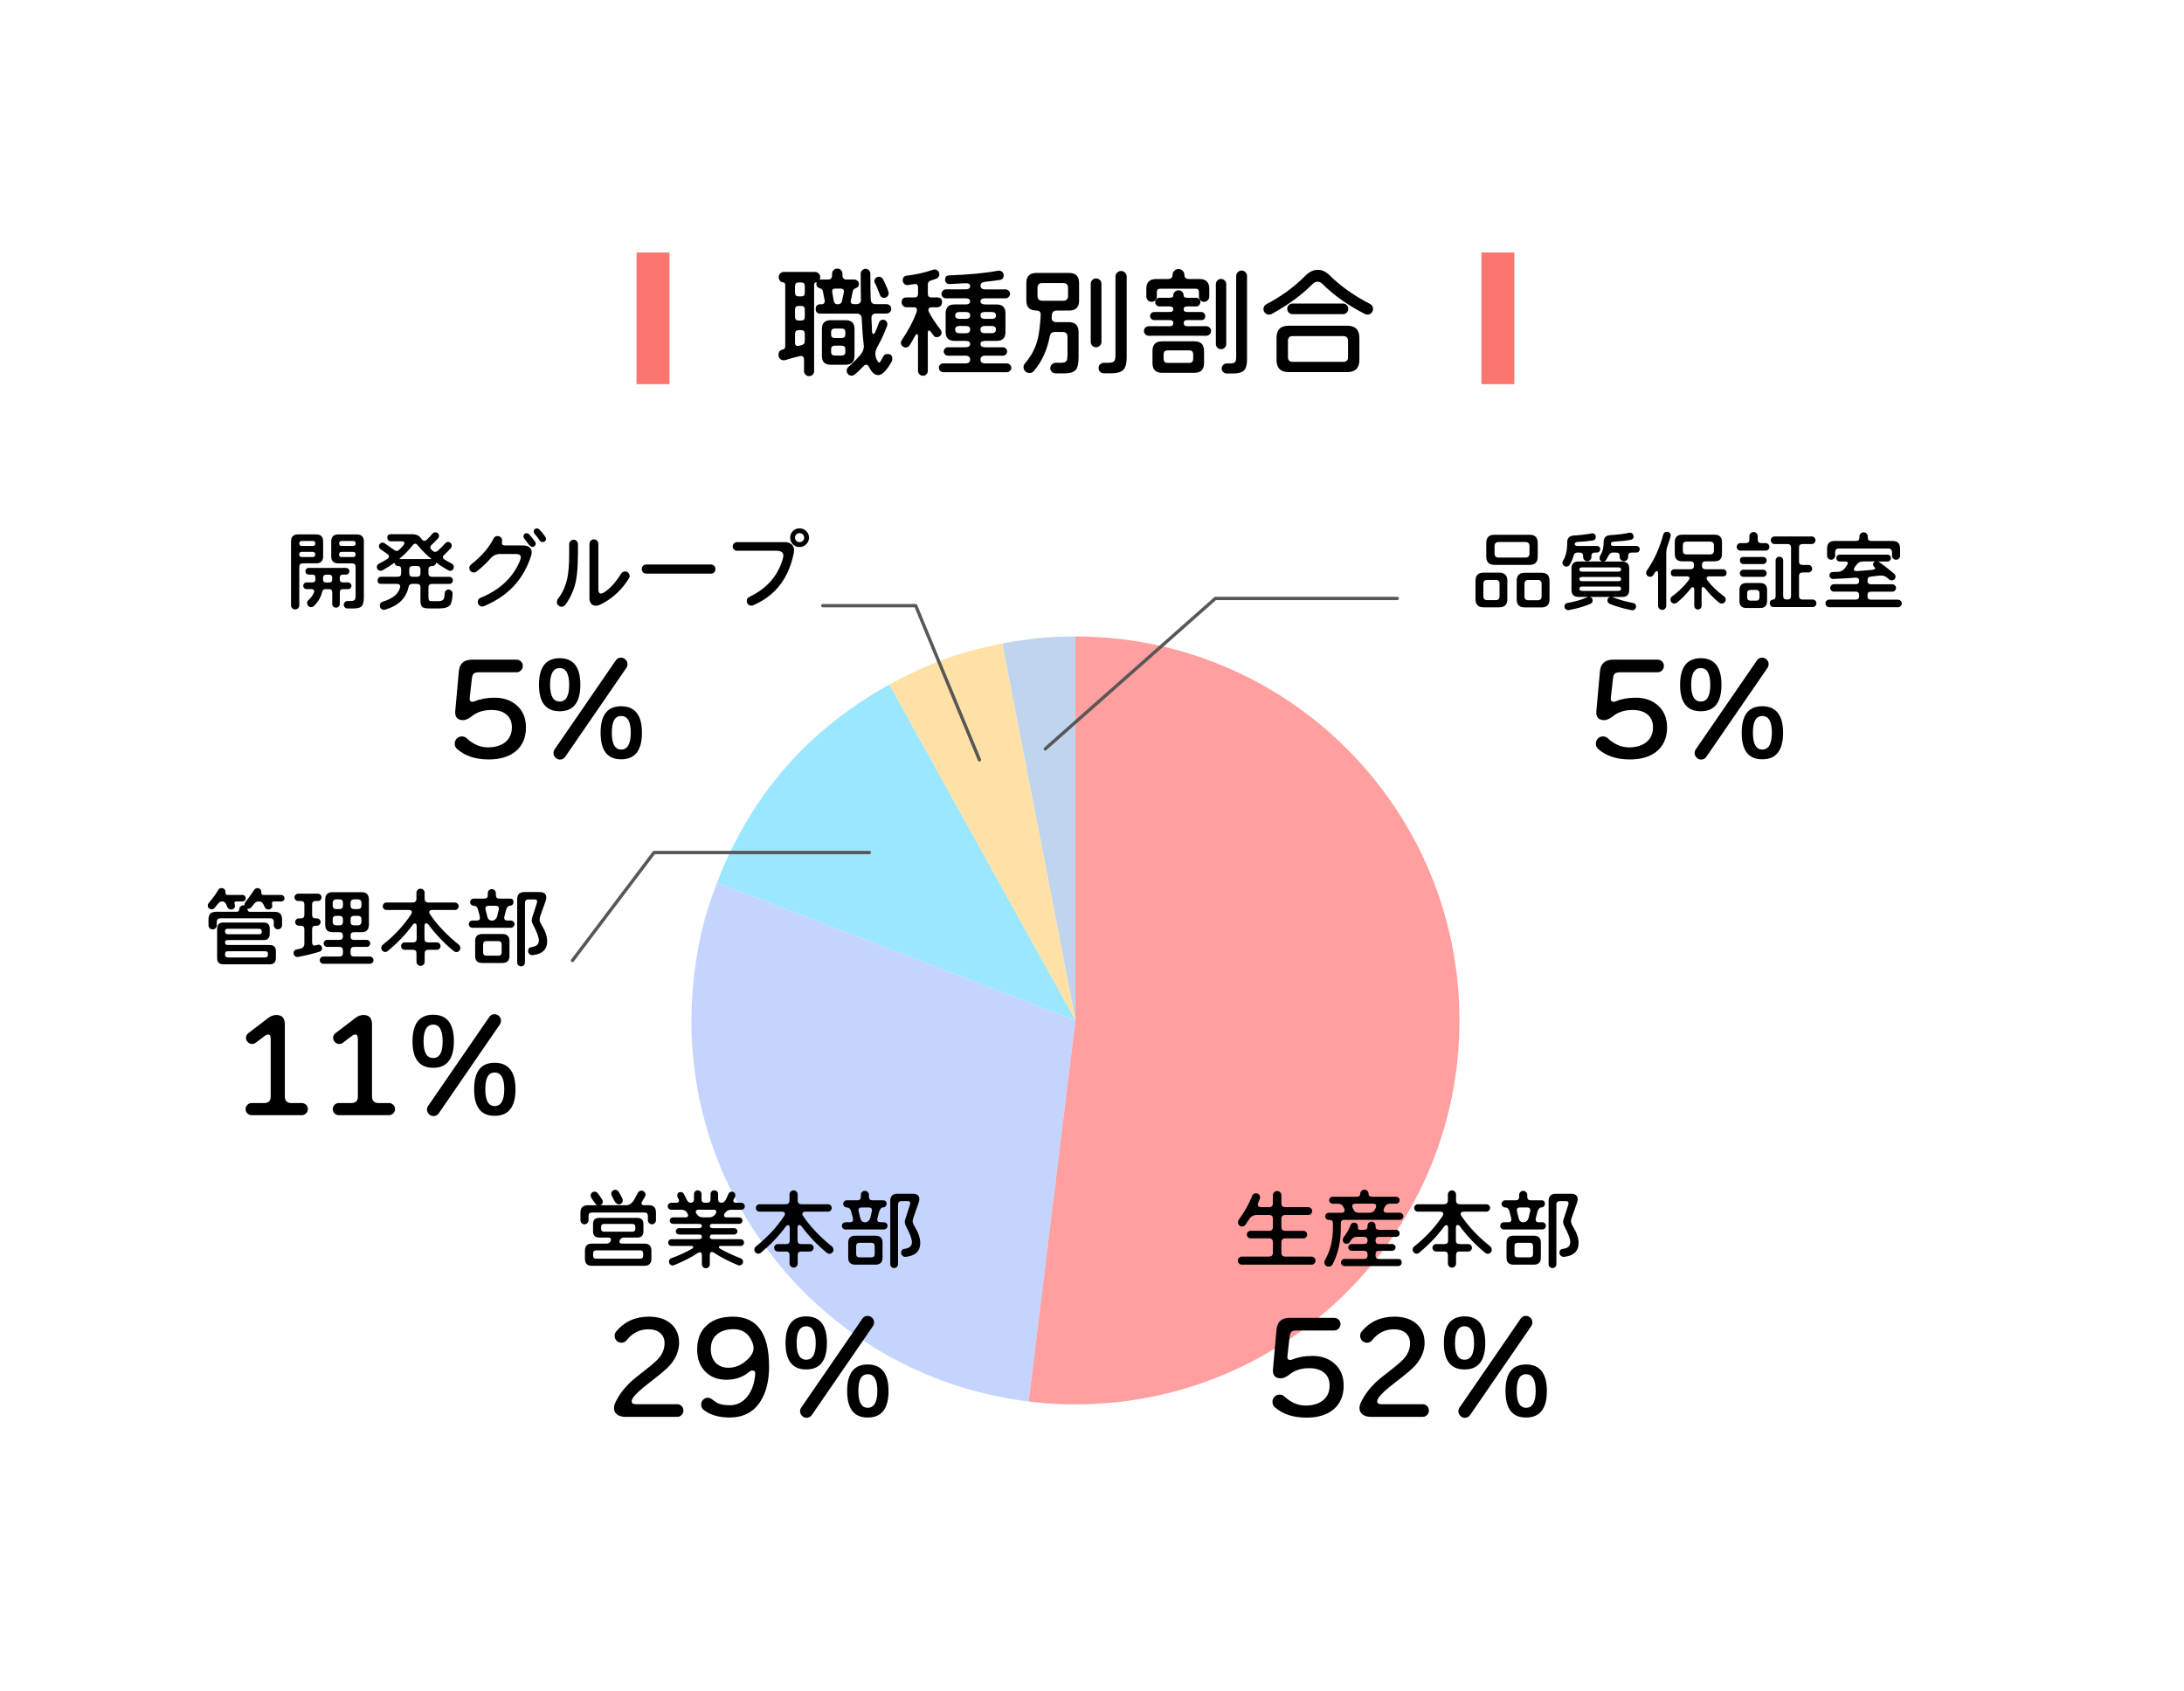 <?xml version="1.0" encoding="UTF-8"?><svg id="_レイヤー_2" xmlns="http://www.w3.org/2000/svg" xmlns:xlink="http://www.w3.org/1999/xlink" viewBox="0 0 660 511"><defs><style>.cls-1{fill:#9be7ff;}.cls-2{fill:#bfd5ed;}.cls-3{fill:#fa766f;}.cls-4{fill:#ffe1a6;}.cls-5{fill:#575757;}.cls-6{fill:#ff9f9f;}.cls-7{fill:#fff;filter:url(#drop-shadow-1);}.cls-8{fill:#c4d4ff;}</style><filter id="drop-shadow-1" x="0" y="0" width="660" height="511" filterUnits="userSpaceOnUse"><feOffset dx="5" dy="5"/><feGaussianBlur result="blur" stdDeviation="5"/><feFlood flood-color="#000" flood-opacity=".2"/><feComposite in2="blur" operator="in"/><feComposite in="SourceGraphic"/></filter></defs><g id="koko"><rect class="cls-7" x="10" y="10" width="630" height="480.79" rx="20" ry="20"/><path d="M269.65,108.48c0,.32-.07.61-.22.88-1.53,2.67-2.87,4.01-4.01,4.01-1.05,0-1.92-.72-2.63-2.15-.32-.66-.66-.98-1.02-.98-.29,0-.62.19-.98.58-.97,1.05-1.79,1.82-2.44,2.33-.34.27-.68.4-1.02.4-.41,0-.76-.15-1.04-.44-.28-.29-.42-.64-.42-1.06,0-.46.17-.84.51-1.13,1.51-1.34,2.75-2.6,3.72-3.79.63-.75.95-1.58.95-2.48,0-.24-.02-.51-.07-.8-.22-1.63-.41-4.16-.58-7.59-.05-.97-.55-1.46-1.5-1.46h-10.94c-.97,0-1.46-.47-1.46-1.42s.49-1.42,1.46-1.42h.22c.78,0,1.12-.39,1.02-1.17-.07-.49-.26-1.42-.55-2.81-.1-.44-.43-.73-.99-.88-.63-.17-.95-.58-.95-1.24,0-.19.04-.38.11-.55-.07.02-.16.04-.25.04-.37,0-.55.3-.55.91v25.93c0,.41-.15.77-.44,1.06-.29.29-.64.44-1.06.44s-.77-.15-1.08-.44c-.3-.29-.46-.64-.46-1.06v-3.43c0-.78-.33-1.17-.98-1.17-.15,0-.29.02-.44.07-1.95.49-3.39.89-4.34,1.2-.61.1-1.09-.02-1.44-.35s-.53-.74-.53-1.22c0-.88.37-1.4,1.09-1.57l.15-.04c.54-.15.8-.47.8-.98v-18.46c0-.61-.23-.91-.69-.91-.36,0-.67-.16-.91-.47-.24-.32-.37-.69-.37-1.13,0-.41.15-.77.46-1.08.3-.3.67-.46,1.11-.46h9.37c.44,0,.81.15,1.13.46.32.3.47.66.47,1.08,0,.29-.06.56-.18.8.12-.02.24-.04.37-.04h2.12c.85,0,1.28-.43,1.28-1.28v-.47c0-.44.15-.81.46-1.11.3-.3.67-.46,1.11-.46s.81.15,1.11.46c.3.3.46.67.46,1.11v.47c0,.85.43,1.28,1.28,1.28h2.3c.36,0,.69.13.97.4s.42.58.42.95c0,.61-.29,1.02-.86,1.22-.57.21-.89.5-.97.89-.44,2.04-.66,3.08-.66,3.1,0,.58.33.88.99.88h.69c1,0,1.47-.49,1.42-1.46-.05-1.19-.07-3.77-.07-7.73,0-.39.15-.74.44-1.04.29-.3.63-.46,1.02-.46s.73.15,1.02.46c.29.3.44.65.44,1.04,0,3.48.04,6.07.11,7.77.05.95.54,1.42,1.46,1.42h3.32c.39,0,.72.14,1,.42.28.28.42.61.42,1s-.14.72-.42,1c-.28.28-.61.42-1,.42h-3.14c-1,0-1.47.5-1.42,1.5.02.29.08,1.63.18,4.01.02.44.16.66.4.66.19,0,.36-.15.51-.44.32-.71.71-1.69,1.17-2.95.22-.61.63-.91,1.24-.91.36,0,.67.13.93.4.26.27.38.58.38.95,0,.07-.02.23-.07.47-.88,2.33-1.84,4.41-2.88,6.24-.46.8-.69,1.53-.69,2.19,0,.41.07.84.22,1.28.34.95.68,1.42,1.02,1.42.12,0,.54-.66,1.24-1.97.22-.41.63-.62,1.24-.62.95,0,1.42.49,1.42,1.46ZM243.21,88.5v-2.04c0-.73-.37-1.09-1.09-1.09h-.77c-.73,0-1.09.36-1.09,1.09v2.04c0,.73.37,1.09,1.09,1.09h.77c.73,0,1.09-.36,1.09-1.09ZM243.21,95.79v-2.23c0-.73-.37-1.09-1.09-1.09h-.77c-.73,0-1.09.36-1.09,1.09v2.23c0,.73.37,1.09,1.09,1.09h.77c.73,0,1.09-.36,1.09-1.09ZM243.21,103.09v-2.22c0-.73-.37-1.09-1.09-1.09h-.77c-.73,0-1.09.36-1.09,1.09v2.74c0,.66.29.98.88.98.1,0,.22-.02.36-.07l.8-.22c.61-.17.91-.57.91-1.2ZM258.23,107.61c0,1.75-.89,2.63-2.66,2.63h-4.56c-1.75,0-2.63-.88-2.63-2.63v-8.17c0-1.77.88-2.66,2.63-2.66h4.56c1.77,0,2.66.89,2.66,2.66v8.17ZM255.46,101.08v-.69c0-.73-.37-1.09-1.09-1.09h-2.12c-.73,0-1.09.36-1.09,1.09v.69c0,.73.36,1.09,1.09,1.09h2.12c.73,0,1.09-.36,1.09-1.09ZM255.46,106.37v-.8c0-.73-.37-1.09-1.09-1.09h-2.12c-.73,0-1.09.36-1.09,1.09v.8c0,.73.36,1.09,1.09,1.09h2.12c.73,0,1.09-.36,1.09-1.09ZM254.99,88.42c.15-.8-.19-1.2-1.02-1.2h-1.46c-.83,0-1.16.4-.99,1.2.12.61.26,1.4.4,2.37.12.78.53,1.17,1.24,1.17s1.13-.3,1.28-.91c.24-1.09.42-1.97.55-2.63ZM268.56,88.64c0,.36-.13.69-.4.97-.27.28-.58.42-.95.42-.63,0-1.06-.29-1.28-.88-.66-1.77-1.17-2.97-1.53-3.57-.1-.17-.15-.38-.15-.62,0-.36.13-.67.4-.93s.58-.38.95-.38c.56,0,.96.23,1.2.69.68,1.26,1.24,2.53,1.68,3.79.05.24.07.41.07.51Z"/><path d="M284.68,91.38c0,.41-.14.77-.42,1.06-.28.29-.63.44-1.04.44h-1.75c-.61,0-.91.26-.91.77,0,.19.05.4.15.62.78,1.58,1.96,3.38,3.54,5.4.19.24.29.52.29.84,0,.39-.14.72-.42.98s-.6.4-.97.4c-.46,0-.77-.11-.91-.33-.78-1.12-1.25-1.68-1.42-1.68-.29,0-.44.26-.44.77v11.42c0,.41-.14.77-.42,1.06-.28.29-.63.44-1.04.44s-.77-.15-1.06-.44c-.29-.29-.44-.64-.44-1.06v-10.32c0-.51-.11-.77-.33-.77-.17,0-.37.19-.58.58-.66,1.19-1.19,2.12-1.6,2.77-.29.49-.71.72-1.24.69-.39,0-.72-.14-1-.42-.28-.28-.42-.61-.42-1,0-.32.08-.57.26-.77,1.9-2.82,3.37-5.58,4.41-8.28.12-.34.18-.63.18-.88,0-.53-.3-.8-.91-.8h-2.26c-.41,0-.76-.15-1.04-.44-.28-.29-.42-.64-.42-1.06,0-.97.49-1.46,1.46-1.46h2.41c.73,0,1.09-.36,1.09-1.09v-1.93c0-.8-.39-1.14-1.17-1.02l-1.86.29c-.41.07-.78-.04-1.11-.35-.33-.3-.49-.66-.49-1.08,0-.85.42-1.32,1.28-1.42,2.72-.32,5.36-.91,7.92-1.79.15-.05.29-.07.44-.07.39,0,.72.14,1,.42.28.28.42.63.42,1.04,0,.51-.21.9-.62,1.17-.24.15-.88.38-1.9.69-.63.19-.95.6-.95,1.2v2.84c0,.73.37,1.09,1.09,1.09h1.75c.97,0,1.46.49,1.46,1.46ZM305.61,111.15c0,.36-.13.68-.4.95-.27.27-.58.4-.95.4h-19.19c-.36,0-.68-.13-.95-.4-.27-.27-.4-.58-.4-.95s.13-.67.4-.93.58-.38.95-.38h6.64c.97,0,1.46-.39,1.46-1.17s-.49-1.17-1.46-1.17h-5.25c-.34,0-.64-.13-.89-.38-.25-.26-.38-.55-.38-.89s.13-.64.38-.89c.26-.26.55-.38.89-.38h5.25c.97,0,1.46-.33,1.46-.98s-.49-.95-1.46-.95h-3.28c-1.78,0-2.66-.89-2.66-2.66v-5.69c0-1.77.89-2.66,2.66-2.66h3.28c.97,0,1.46-.32,1.46-.95s-.49-.91-1.46-.91h-5.84c-.37,0-.68-.13-.95-.4-.27-.27-.4-.58-.4-.95s.13-.68.4-.95.58-.4.95-.4h5.84c.97,0,1.46-.33,1.46-.98s-.5-.92-1.5-.88l-4.71.26c-.36.02-.68-.09-.95-.35-.27-.26-.4-.58-.4-.97,0-.85.41-1.29,1.24-1.31,6.01-.22,10.93-.69,14.77-1.42.44-.07.83.03,1.17.31.34.28.51.64.51,1.08,0,.83-.4,1.3-1.2,1.42-1.29.2-2.76.38-4.41.55-.92.1-1.39.5-1.39,1.2s.49,1.09,1.46,1.09h6.09c.36,0,.69.13.97.4.28.27.42.58.42.95s-.14.68-.42.95c-.28.27-.6.4-.97.4h-6.09c-.97,0-1.46.3-1.46.91s.49.95,1.46.95h3.43c1.77,0,2.66.89,2.66,2.66v5.69c0,1.78-.89,2.66-2.66,2.66h-3.43c-.97,0-1.46.32-1.46.95s.49.98,1.46.98h5.33c.34,0,.64.13.89.38.25.26.38.55.38.89s-.13.64-.38.89c-.26.25-.55.38-.89.38h-5.33c-.97,0-1.46.39-1.46,1.17s.49,1.17,1.46,1.17h6.49c.36,0,.68.13.95.38s.4.57.4.93ZM293.18,95.32c0-.68-.43-1.02-1.28-1.02h-1.93c-.88,0-1.31.36-1.31,1.09,0,.66.43.98,1.28.98h1.97c.85,0,1.28-.35,1.28-1.06ZM293.18,99.62c0-.73-.43-1.09-1.28-1.09h-1.97c-.85,0-1.28.34-1.28,1.02,0,.78.44,1.17,1.31,1.17h1.93c.85,0,1.28-.36,1.28-1.09ZM300.98,95.39c0-.73-.44-1.09-1.31-1.09h-2.08c-.85,0-1.28.34-1.28,1.02s.42,1.06,1.28,1.06h2.12c.85,0,1.28-.33,1.28-.98ZM300.98,99.55c0-.68-.43-1.02-1.28-1.02h-2.12c-.85,0-1.28.36-1.28,1.09s.42,1.09,1.28,1.09h2.08c.88,0,1.31-.39,1.31-1.17Z"/><path d="M326.11,90.87c0,1.99-1.01,2.99-3.03,2.99h-3.72c-.95,0-1.45.47-1.5,1.42l-.04.58c-.07,1,.4,1.5,1.42,1.5h3.68c2.02,0,3.03,1,3.03,2.99v7.51c0,1.9-.27,3.19-.8,3.87-.61.75-1.8,1.13-3.57,1.13h-2.55c-.44,0-.82-.15-1.15-.46-.33-.3-.49-.67-.49-1.11s.17-.82.49-1.15c.33-.33.71-.49,1.15-.49h1.68c.85,0,1.4-.22,1.64-.66.17-.29.25-.91.25-1.86v-5.29c0-1-.5-1.5-1.5-1.5h-2.3c-.88,0-1.4.45-1.57,1.35-.78,4.11-2.37,7.59-4.78,10.43-.34.41-.79.62-1.35.62-.49,0-.91-.17-1.26-.51-.35-.34-.53-.75-.53-1.24,0-.44.15-.83.44-1.17,1.92-2.21,3.21-4.68,3.87-7.4.39-1.58.68-3.93.88-7.04.07-1.02-.38-1.53-1.35-1.53-1.99,0-2.99-1-2.99-2.99v-5.33c0-2.02,1-3.03,2.99-3.03h9.92c2.02,0,3.03,1.01,3.03,3.03v5.33ZM322.76,89.45v-2.44c0-.97-.5-1.46-1.5-1.46h-6.27c-.97,0-1.46.49-1.46,1.46v2.44c0,.97.49,1.46,1.46,1.46h6.27c1,0,1.5-.49,1.5-1.46ZM332.86,103.34c0,.44-.16.82-.49,1.15-.33.33-.71.49-1.15.49s-.82-.16-1.13-.49c-.32-.33-.47-.71-.47-1.15v-17.58c0-.44.16-.81.47-1.13s.69-.47,1.13-.47c.46,0,.85.16,1.17.47.32.32.47.69.47,1.13v17.58ZM340.48,108.12c0,1.75-.34,2.97-1.02,3.67-.68.69-1.9,1.04-3.65,1.04h-2.26c-.44,0-.81-.16-1.11-.47-.3-.32-.46-.69-.46-1.13s.15-.81.46-1.11c.3-.3.67-.46,1.11-.46h1.28c.92,0,1.53-.15,1.82-.44.29-.29.44-.88.44-1.75v-23.85c0-.46.16-.86.49-1.2.33-.34.74-.51,1.22-.51s.86.17,1.19.51c.33.34.49.74.49,1.2v24.51Z"/><path d="M365.98,100.02c0,.41-.15.76-.44,1.04-.29.28-.63.42-1.02.42h-17.4c-.39,0-.72-.14-1-.42-.28-.28-.42-.63-.42-1.04,0-.39.14-.72.42-1,.28-.28.61-.42,1-.42h6.35c.73,0,1.09-.32,1.09-.95s-.36-.91-1.09-.91h-4.71c-.32,0-.6-.12-.84-.36-.24-.24-.37-.53-.37-.88,0-.32.12-.6.37-.84.24-.24.52-.36.84-.36h4.71c.73,0,1.09-.28,1.09-.84s-.36-.84-1.09-.84h-3.06c-.36,0-.67-.13-.93-.38-.26-.26-.38-.57-.38-.93,0-.34.13-.64.38-.91.25-.27.57-.4.93-.4h3.06c.73,0,1.09-.22,1.09-.67s.15-.83.46-1.13.67-.46,1.11-.46.81.15,1.11.46c.3.3.46.68.46,1.13s.37.67,1.09.67h2.66c.37,0,.67.13.93.4.26.27.38.57.38.91,0,.36-.13.67-.38.93-.25.26-.56.38-.93.38h-2.66c-.73,0-1.09.28-1.09.84s.37.84,1.09.84h4.19c.34,0,.63.12.88.36.24.24.37.52.37.84,0,.83-.41,1.24-1.24,1.24h-4.19c-.73,0-1.09.3-1.09.91s.37.95,1.09.95h5.73c.39,0,.73.14,1.02.42.29.28.44.61.44,1ZM365.43,89.7c0,.41-.15.77-.46,1.08-.3.3-.66.46-1.08.46-.44,0-.81-.15-1.11-.46-.3-.3-.46-.66-.46-1.08v-1.42c0-.68-.34-1.02-1.02-1.02h-10.69c-.68,0-1.02.34-1.02,1.02v1.35c0,.44-.16.81-.47,1.13s-.69.47-1.13.47-.81-.16-1.11-.47c-.3-.32-.46-.69-.46-1.13v-2.37c0-1.94.97-2.92,2.92-2.92h3.54c.97,0,1.46-.41,1.46-1.24,0-.49.18-.91.53-1.26.35-.35.77-.53,1.26-.53s.91.18,1.26.53c.35.35.53.77.53,1.26,0,.83.49,1.24,1.46,1.24h3.14c1.95,0,2.92.97,2.92,2.92v2.44ZM363.86,109.76c0,1.95-.97,2.92-2.92,2.92h-9.74c-1.95,0-2.92-.97-2.92-2.92v-3.68c0-1.95.97-2.92,2.92-2.92h9.74c1.95,0,2.92.97,2.92,2.92v3.68ZM360.58,108.45v-1.35c0-.8-.4-1.2-1.2-1.2h-6.53c-.8,0-1.2.4-1.2,1.2v1.35c0,.83.4,1.24,1.2,1.24h6.53c.8,0,1.2-.41,1.2-1.24ZM370.57,104c0,.41-.15.77-.46,1.08-.3.3-.67.46-1.11.46s-.81-.15-1.11-.46c-.3-.3-.46-.66-.46-1.08v-18.13c0-.41.15-.78.46-1.09.3-.32.67-.47,1.11-.47s.81.16,1.11.47c.3.32.46.68.46,1.09v18.13ZM376.85,108.7c0,1.58-.32,2.67-.95,3.28-.63.61-1.74.91-3.32.91h-1.86c-.41,0-.77-.15-1.08-.44-.3-.29-.46-.64-.46-1.06s.15-.77.46-1.08c.3-.3.66-.46,1.08-.46h1.17c.71,0,1.18-.17,1.42-.51.17-.27.26-.78.26-1.53v-24.36c0-.46.16-.86.49-1.19s.71-.49,1.15-.49.82.16,1.15.49.49.72.49,1.19v25.24Z"/><path d="M414.93,93.38c0,.46-.16.86-.49,1.2-.33.34-.72.51-1.18.51-.27,0-.52-.06-.77-.18-5.08-2.6-9.31-5.58-12.69-8.94-.56-.56-1.11-.84-1.64-.84s-1.08.28-1.64.84c-3.19,3.23-7.27,6.21-12.25,8.94-.22.12-.47.18-.77.18-.46,0-.86-.16-1.19-.49s-.49-.72-.49-1.19c0-.66.29-1.14.88-1.46,4.57-2.41,8.5-5.28,11.78-8.61,1.17-1.19,2.42-1.79,3.76-1.79,1.24,0,2.39.52,3.46,1.57,3.4,3.36,7.51,6.27,12.33,8.75.61.32.91.81.91,1.5ZM410.8,108.81c0,2.43-1.22,3.65-3.65,3.65h-17.73c-2.43,0-3.65-1.22-3.65-3.65v-6.71c0-2.43,1.22-3.65,3.65-3.65h17.73c2.43,0,3.65,1.22,3.65,3.65v6.71ZM407.45,93.31c0,.46-.16.85-.47,1.17-.32.32-.69.47-1.13.47h-15.25c-.44,0-.82-.16-1.13-.47-.32-.32-.47-.71-.47-1.17,0-.44.16-.81.47-1.11.32-.3.69-.46,1.13-.46h15.25c.44,0,.81.15,1.13.46.32.3.47.67.47,1.11ZM407.38,107.94v-4.89c0-.97-.49-1.46-1.46-1.46h-15.28c-.95,0-1.42.49-1.42,1.46v4.89c0,.95.47,1.42,1.42,1.42h15.28c.97,0,1.46-.47,1.46-1.42Z"/><rect class="cls-3" x="447.68" y="76.32" width="9.95" height="39.79"/><rect class="cls-3" x="192.37" y="76.32" width="9.95" height="39.79"/><path class="cls-2" d="M325,308.42l-22.14-113.92c7.55-1.47,14.45-2.13,22.14-2.13v116.05Z"/><path class="cls-4" d="M325,308.42l-56.26-101.5c11.21-6.21,21.54-9.97,34.12-12.42l22.14,113.92Z"/><path class="cls-1" d="M325,308.42l-108.34-41.59c10.11-26.33,27.42-46.24,52.08-59.91l56.26,101.5Z"/><path class="cls-8" d="M325,308.42l-14.14,115.19c-63.62-7.81-108.86-65.71-101.04-129.33,1.25-10.18,3.17-17.87,6.84-27.45l108.34,41.59Z"/><path class="cls-6" d="M325,308.42v-116.05c64.09,0,116.05,51.96,116.05,116.05s-51.96,116.05-116.05,116.05c-5.13,0-9.05-.24-14.14-.87l14.14-115.19Z"/><path d="M406.06,418.73c0,3.24-1.1,5.72-3.3,7.44-1.96,1.54-4.62,2.31-7.96,2.31-4.01,0-7.2-1.06-9.59-3.18-.45-.4-.68-.93-.68-1.59,0-.61.21-1.13.62-1.55.41-.42.92-.64,1.53-.64s1.1.21,1.55.64c1.94,1.78,4.04,2.67,6.33,2.67,2.07,0,3.75-.48,5.05-1.43,1.46-1.09,2.19-2.63,2.19-4.62,0-1.67-.55-2.96-1.65-3.88-1.1-.92-2.61-1.37-4.52-1.37-2.36,0-4.31.61-5.85,1.83-1.11.9-2.12,1.31-3.02,1.23-1.54-.13-2.23-1.05-2.07-2.75l1.07-11.94c.21-2.39,1.54-3.58,3.98-3.58h13.45c.53,0,.98.18,1.35.54.37.36.56.8.56,1.33s-.19.99-.56,1.37c-.37.38-.82.58-1.35.58h-11.3c-.8,0-1.34.13-1.63.4-.29.27-.48.8-.56,1.59l-.64,5.69c-.11.82.17,1.23.83,1.23.21,0,.45-.05.72-.16,1.72-.72,3.71-1.07,5.97-1.07,2.79,0,5.06.81,6.82,2.43,1.76,1.62,2.65,3.78,2.65,6.49Z"/><path d="M431.81,426.33c0,.53-.18.98-.54,1.35-.36.37-.8.56-1.33.56h-15.68c-1.03,0-1.86-.24-2.49-.72s-.93-1.13-.93-1.95c0-.53.15-1.1.44-1.71.96-2.04,2.36-3.98,4.22-5.81.82-.82,2.48-2.19,4.97-4.1,1.96-1.51,3.3-2.71,4.02-3.58,1.09-1.33,1.63-2.8,1.63-4.42,0-1.27-.44-2.29-1.31-3.04-.88-.76-2.07-1.13-3.58-1.13-2.63,0-4.8,1.09-6.53,3.26-.42.53-.96.8-1.59.8-.58,0-1.07-.2-1.47-.6-.4-.4-.6-.89-.6-1.47,0-.53.15-.97.44-1.31,2.49-3,5.79-4.5,9.91-4.5,2.81,0,5.03.72,6.67,2.15,1.63,1.43,2.45,3.34,2.45,5.73s-.96,4.8-2.87,6.92c-.85.96-2.89,2.68-6.13,5.17-2.65,2.04-4.31,3.58-4.97,4.62-.24.4-.36.73-.36.99,0,.58.41.88,1.23.88h12.53c.53,0,.97.19,1.33.56.36.37.54.82.54,1.35Z"/><path d="M448.84,405.92c0,5.33-2.08,8-6.25,8s-6.25-2.67-6.25-8,2.08-8.04,6.25-8.04,6.25,2.68,6.25,8.04ZM445.46,405.92c0-3.37-.96-5.05-2.87-5.05s-2.9,1.68-2.9,5.05.97,5.05,2.9,5.05,2.87-1.68,2.87-5.05ZM463.08,399.68c0,.42-.11.8-.32,1.11l-18.46,26.86c-.4.58-.94.88-1.63.88-.53,0-.99-.2-1.37-.6-.38-.4-.58-.86-.58-1.39,0-.4.12-.77.36-1.11l18.46-26.86c.37-.56.9-.84,1.59-.84.53,0,.99.19,1.37.58.38.38.58.84.58,1.37ZM467.46,420.41c0,5.36-2.1,8.04-6.29,8.04s-6.21-2.68-6.21-8.04,2.07-8,6.21-8,6.29,2.67,6.29,8ZM464.08,420.41c0-3.37-.97-5.05-2.9-5.05s-2.83,1.68-2.83,5.05.94,5.09,2.83,5.09,2.9-1.7,2.9-5.09Z"/><path d="M397.55,381.02c0,.34-.12.62-.36.86-.24.24-.53.36-.86.36h-21.06c-.34,0-.62-.12-.85-.36-.23-.24-.34-.53-.34-.86s.12-.62.36-.86c.24-.24.52-.36.84-.36h8.2c.8,0,1.19-.4,1.19-1.19v-3.13c0-.8-.4-1.19-1.19-1.19h-5.54c-.32,0-.59-.11-.81-.33-.22-.22-.33-.49-.33-.81s.11-.59.33-.81.49-.33.81-.33h5.54c.8,0,1.19-.4,1.19-1.19v-2.41c0-.8-.4-1.19-1.19-1.19h-3.63c-1.04,0-1.84.44-2.39,1.33-.23.37-.59.91-1.09,1.62-.25.35-.58.53-1.01.53-.34,0-.63-.12-.88-.37-.25-.25-.37-.54-.37-.88,0-.3.08-.56.24-.77,1.75-2.39,3.1-4.81,4.06-7.27.19-.5.57-.74,1.14-.74.35,0,.65.12.89.37.24.25.36.54.36.88,0,.19-.19.71-.56,1.54-.09.21-.13.42-.13.61,0,.53.34.8,1.03.8h2.33c.8,0,1.19-.4,1.19-1.19v-2.39c0-.35.13-.66.38-.92.26-.26.56-.38.92-.38s.65.13.9.38c.25.26.37.56.37.92v2.39c0,.8.4,1.19,1.19,1.19h6.92c.34,0,.62.12.85.35.23.23.34.5.34.82,0,.34-.12.62-.34.85-.23.23-.51.34-.85.34h-6.92c-.8,0-1.19.4-1.19,1.19v2.41c0,.8.4,1.19,1.19,1.19h5.46c.32,0,.59.11.81.33.22.22.33.49.33.81s-.11.59-.33.81-.49.33-.81.33h-5.46c-.8,0-1.19.4-1.19,1.19v3.13c0,.8.4,1.19,1.19,1.19h7.9c.34,0,.62.12.86.36.24.24.36.53.36.86Z"/><path d="M424.08,367.63c0,.3-.11.55-.32.76-.21.2-.47.31-.77.31h-16.74c-.71,0-1.06.35-1.06,1.06v1.49c0,4.12-.83,7.75-2.49,10.9-.25.46-.64.69-1.17.69-.37,0-.69-.13-.94-.38s-.38-.57-.38-.94c0-.23.06-.45.19-.66,1.61-2.76,2.41-6.04,2.41-9.84v-1.25c0-.71-.35-1.06-1.06-1.06h-.19c-.3,0-.56-.1-.77-.31-.21-.2-.32-.46-.32-.76s.11-.56.32-.77c.21-.21.47-.32.77-.32h3.85c.62,0,.93-.24.93-.72,0-.18-.04-.35-.13-.53l-.24-.5c-.32-.65-.84-.98-1.57-.98h-1.67c-.28,0-.53-.1-.74-.31-.21-.2-.32-.46-.32-.76,0-.28.11-.53.32-.73s.46-.31.74-.31h7.27c.71,0,1.06-.29,1.06-.88,0-.34.12-.63.37-.88s.55-.37.9-.37c.33,0,.63.12.88.37.25.25.37.54.37.88,0,.58.35.88,1.06.88h7.29c.28,0,.53.1.73.29.2.19.3.44.3.74s-.1.55-.3.76c-.2.2-.45.31-.73.31h-1.86c-.73,0-1.25.32-1.56.95l-.27.53c-.09.19-.13.37-.13.53,0,.48.31.72.93.72h3.95c.3,0,.56.11.77.32s.32.47.32.77ZM423.6,381.58c0,.3-.1.56-.3.77-.2.21-.46.32-.76.32h-16.21c-.3,0-.56-.11-.77-.32-.21-.21-.32-.47-.32-.77s.11-.55.32-.76.47-.31.77-.31h5.89c.71,0,1.06-.35,1.06-1.06v-.34c0-.71-.35-1.06-1.06-1.06h-3.77c-.28,0-.52-.1-.72-.31-.19-.2-.29-.45-.29-.73s.1-.52.29-.72c.2-.19.43-.29.72-.29h3.77c.71,0,1.06-.35,1.06-1.06v-.05c0-.71-.35-1.06-1.06-1.06h-2.1c-.78,0-1.37.31-1.78.93l-.42.64c-.23.35-.56.53-.98.53-.34,0-.62-.11-.84-.33-.22-.22-.33-.5-.33-.84,0-.28.06-.5.19-.66,1.01-1.34,1.73-2.61,2.17-3.79.19-.51.56-.77,1.09-.77.32,0,.59.12.82.34.23.23.34.5.34.82v.11c-.11.6.09.9.58.9h1.25c.71,0,1.06-.35,1.06-1.06v-.21c0-.34.12-.62.36-.85.24-.23.53-.35.86-.35s.62.12.85.35.34.51.34.85v.21c0,.71.35,1.06,1.06,1.06h5.17c.28,0,.53.11.74.32.21.21.32.46.32.74,0,.3-.11.55-.32.76-.21.2-.46.31-.74.31h-5.17c-.71,0-1.06.35-1.06,1.06v.05c0,.71.35,1.06,1.06,1.06h3.98c.28,0,.52.1.72.29.19.19.29.43.29.72s-.1.53-.29.73c-.2.2-.43.31-.72.31h-3.98c-.71,0-1.06.35-1.06,1.06v.34c0,.71.35,1.06,1.06,1.06h5.78c.71,0,1.06.35,1.06,1.06ZM415.75,365.06c.09-.19.13-.37.13-.53,0-.48-.31-.72-.93-.72h-5.38c-.62,0-.93.24-.93.72,0,.16.04.34.13.53l.21.48c.3.67.81,1.01,1.54,1.01h3.39c.73,0,1.25-.32,1.57-.96l.27-.53Z"/><path d="M450.82,377.71c0,.34-.12.63-.36.88-.24.25-.53.37-.86.37-.28,0-.54-.1-.77-.29-2.88-2.35-5.41-5-7.59-7.93-.25-.34-.5-.5-.74-.5-.35,0-.53.3-.53.9v3.82c0,.71.35,1.06,1.06,1.06h2.68c.3,0,.56.11.78.33.22.22.33.48.33.78,0,.32-.11.59-.33.81-.22.22-.48.33-.78.33h-2.63c-.71,0-1.06.35-1.06,1.06v2.55c0,.34-.12.63-.36.88-.24.25-.53.37-.86.37-.35,0-.65-.12-.89-.37-.24-.25-.36-.54-.36-.88v-2.55c0-.71-.35-1.06-1.06-1.06h-2.49c-.3,0-.56-.11-.78-.33-.22-.22-.33-.49-.33-.81,0-.3.11-.56.33-.78.22-.22.48-.33.78-.33h2.55c.71,0,1.06-.35,1.06-1.06v-3.77c0-.6-.18-.9-.53-.9-.23,0-.47.17-.72.5-2,2.74-4.49,5.36-7.48,7.85-.23.19-.49.29-.77.29-.32,0-.6-.12-.84-.36s-.36-.53-.36-.86c0-.39.15-.71.45-.95,3.5-2.79,6.37-5.88,8.59-9.26.14-.23.21-.43.21-.61,0-.44-.3-.66-.9-.66h-6.79c-.3,0-.56-.11-.78-.33-.22-.22-.33-.49-.33-.81,0-.3.11-.56.33-.78.22-.22.48-.33.78-.33h7.88c.8,0,1.19-.4,1.19-1.19v-1.75c0-.34.12-.63.36-.88.24-.25.54-.37.89-.37s.62.12.86.37c.24.25.36.54.36.88v1.75c0,.8.4,1.19,1.19,1.19h7.96c.3,0,.57.11.8.33.23.22.34.48.34.78,0,.32-.12.59-.34.81-.23.22-.5.33-.8.33h-6.82c-.62,0-.93.22-.93.66,0,.19.07.4.21.61,2.16,3.22,5.07,6.3,8.73,9.23.3.25.45.58.45.98Z"/><path d="M467.16,370.52c0,.3-.11.56-.33.77-.22.21-.48.32-.78.32h-11.59c-.3,0-.56-.11-.77-.32-.21-.21-.32-.47-.32-.77s.11-.56.32-.77c.21-.21.47-.32.77-.32h1.3c.65,0,.98-.27.98-.82,0-.27-.2-1.11-.61-2.55-.21-.74-.64-1.11-1.27-1.11-.3,0-.56-.11-.77-.32-.21-.21-.32-.47-.32-.77s.11-.55.32-.76c.21-.2.47-.31.77-.31h3.18c.71,0,1.06-.35,1.06-1.06v-.58c0-.34.12-.62.34-.86.23-.24.52-.36.88-.36.33,0,.62.12.86.36.24.24.36.53.36.86v.58c0,.71.35,1.06,1.06,1.06h3.21c.71,0,1.06.35,1.06,1.06,0,.3-.1.56-.31.77-.2.21-.46.32-.76.32-.5,0-.89.44-1.19,1.33-.18.65-.34,1.31-.5,1.96-.04.14-.05.27-.05.37,0,.55.32.82.96.82h1.04c.3,0,.56.11.78.32.22.21.33.47.33.77ZM465.64,380.12c0,1.41-.71,2.12-2.12,2.12h-6.13c-1.42,0-2.12-.71-2.12-2.12v-4.51c0-1.41.71-2.12,2.12-2.12h6.13c1.42,0,2.12.71,2.12,2.12v4.51ZM463.28,379.03v-2.39c0-.67-.34-1.01-1.01-1.01h-3.58c-.67,0-1.01.34-1.01,1.01v2.39c0,.67.34,1.01,1.01,1.01h3.58c.67,0,1.01-.34,1.01-1.01ZM462.41,366.14c.04-.12.05-.24.05-.34,0-.57-.33-.85-.98-.85h-2.15c-.64,0-.95.27-.95.82,0,.11.02.23.05.37.12.48.3,1.19.53,2.12.18.78.65,1.17,1.41,1.17.71,0,1.22-.4,1.54-1.19.02-.04.19-.73.5-2.1ZM477.05,375.64c0,2.51-1.47,3.93-4.4,4.24-.35.04-.67-.07-.96-.32-.28-.25-.42-.55-.42-.9,0-.71.33-1.1.98-1.19,1.52-.18,2.28-.85,2.28-2.02,0-.99-.61-2.63-1.83-4.93-.21-.41-.32-.79-.32-1.14,0-.27.04-.54.13-.82l1.43-4.46c.05-.18.08-.33.08-.45,0-.41-.28-.61-.85-.61h-1.78c-.71,0-1.06.36-1.06,1.09v17.98c0,.32-.12.59-.34.82-.23.23-.5.34-.82.34-.34,0-.62-.12-.85-.34s-.34-.5-.34-.82v-19.12c0-1.45.73-2.18,2.2-2.18h4.56c1.36,0,2.04.56,2.04,1.67,0,.3-.06.63-.19.98l-1.62,4.59c-.14.42-.21.78-.21,1.06,0,.42.18.93.53,1.51,1.17,1.89,1.75,3.56,1.75,5.01Z"/><path d="M206.52,426.33c0,.53-.18.98-.54,1.35-.36.37-.8.56-1.33.56h-15.68c-1.03,0-1.86-.24-2.49-.72s-.93-1.13-.93-1.95c0-.53.15-1.1.44-1.71.96-2.04,2.36-3.98,4.22-5.81.82-.82,2.48-2.19,4.97-4.1,1.96-1.51,3.3-2.71,4.02-3.58,1.09-1.33,1.63-2.8,1.63-4.42,0-1.27-.44-2.29-1.31-3.04-.88-.76-2.07-1.13-3.58-1.13-2.63,0-4.8,1.09-6.53,3.26-.42.53-.96.8-1.59.8-.58,0-1.07-.2-1.47-.6-.4-.4-.6-.89-.6-1.47,0-.53.15-.97.44-1.31,2.49-3,5.79-4.5,9.91-4.5,2.81,0,5.03.72,6.67,2.15,1.63,1.43,2.45,3.34,2.45,5.73s-.96,4.8-2.87,6.92c-.85.96-2.89,2.68-6.13,5.17-2.65,2.04-4.31,3.58-4.97,4.62-.24.4-.36.73-.36.99,0,.58.41.88,1.23.88h12.53c.53,0,.97.19,1.33.56.36.37.54.82.54,1.35Z"/><path d="M232.42,412.93c0,4.38-.88,7.93-2.63,10.66-2.07,3.24-5.17,4.85-9.31,4.85-3.24,0-5.85-.77-7.84-2.31-.5-.4-.76-.94-.76-1.63,0-.56.2-1.03.6-1.43.4-.4.88-.6,1.43-.6.4,0,.82.16,1.27.48l1.11.8c.93.66,2.33.99,4.22.99,2.15,0,3.93-.88,5.33-2.63,1.33-1.64,2.12-3.89,2.39-6.72.08-.77-.21-1.15-.88-1.15-.32,0-.64.13-.95.4-1.88,1.59-4.18,2.39-6.88,2.39s-4.75-.82-6.39-2.47c-1.63-1.64-2.45-3.86-2.45-6.65,0-3.21,1.01-5.69,3.02-7.44,1.88-1.67,4.47-2.51,7.76-2.51,7.29,0,10.94,4.99,10.94,14.96ZM227.33,405.68c-1.04-2.63-2.93-3.94-5.69-3.94-1.99,0-3.61.49-4.85,1.47-1.33,1.09-1.99,2.6-1.99,4.54,0,1.7.48,3.06,1.43,4.1.96,1.03,2.25,1.55,3.9,1.55,1.75,0,3.38-.58,4.89-1.75,1.8-1.38,2.71-2.77,2.71-4.18,0-.53-.13-1.13-.4-1.79Z"/><path d="M249.89,405.92c0,5.33-2.08,8-6.25,8s-6.25-2.67-6.25-8,2.08-8.04,6.25-8.04,6.25,2.68,6.25,8.04ZM246.51,405.92c0-3.37-.96-5.05-2.87-5.05s-2.9,1.68-2.9,5.05.97,5.05,2.9,5.05,2.87-1.68,2.87-5.05ZM264.14,399.68c0,.42-.11.8-.32,1.11l-18.46,26.86c-.4.58-.94.88-1.63.88-.53,0-.99-.2-1.37-.6-.38-.4-.58-.86-.58-1.39,0-.4.12-.77.36-1.11l18.46-26.86c.37-.56.9-.84,1.59-.84.53,0,.99.19,1.37.58.38.38.58.84.58,1.37ZM268.51,420.41c0,5.36-2.1,8.04-6.29,8.04s-6.21-2.68-6.21-8.04,2.07-8,6.21-8,6.29,2.67,6.29,8ZM265.13,420.41c0-3.37-.97-5.05-2.9-5.05s-2.83,1.68-2.83,5.05.94,5.09,2.83,5.09,2.9-1.7,2.9-5.09Z"/><path d="M198.23,368.82c0,.34-.12.62-.36.86-.24.24-.53.36-.86.36s-.62-.12-.86-.36c-.24-.24-.36-.53-.36-.86v-1.3c0-.69-.34-1.03-1.01-1.03h-15.89c-.69,0-1.04.34-1.04,1.03v1.3c0,.34-.12.62-.36.86-.24.24-.53.36-.86.36s-.62-.12-.86-.36c-.24-.24-.36-.53-.36-.86v-2.33c0-1.47.73-2.2,2.2-2.2h2.89c-.21-.07-.41-.23-.58-.48s-.46-.64-.85-1.18c-.39-.54-.58-.96-.58-1.26,0-.34.12-.62.34-.85.23-.23.51-.34.85-.34.37,0,.67.14.9.42.35.42.8,1.05,1.33,1.88.16.25.24.48.24.69,0,.57-.25.94-.74,1.11h7.85c.81,0,1.54-.44,2.18-1.33.12-.18.56-.97,1.3-2.39.25-.46.61-.69,1.09-.69.34,0,.63.12.88.36.25.24.37.53.37.86,0,.21-.05.41-.16.58-.16.28-.45.78-.88,1.49-.12.21-.19.39-.19.53,0,.39.26.58.8.58h1.38c1.47,0,2.2.73,2.2,2.2v2.33ZM196.85,380.47c0,1.41-.71,2.12-2.12,2.12h-15.84c-1.42,0-2.12-.71-2.12-2.12v-2.47c0-1.41.71-2.12,2.12-2.12h4.3c.65,0,1.1-.25,1.33-.74.07-.16.11-.32.11-.48,0-.41-.27-.61-.8-.61h-2.76c-1.24,0-1.86-.62-1.86-1.86v-2.23c0-1.24.62-1.86,1.86-1.86h11.51c1.24,0,1.86.62,1.86,1.86v2.23c0,1.24-.62,1.86-1.86,1.86h-3.9c-.65,0-1.11.25-1.35.74-.09.18-.13.34-.13.48,0,.41.27.61.82.61h6.71c1.42,0,2.12.71,2.12,2.12v2.47ZM194.36,379.49v-.61c0-.64-.32-.96-.96-.96h-13.21c-.64,0-.96.32-.96.96v.61c0,.64.32.96.96.96h13.21c.64,0,.96-.32.96-.96ZM192,371.4v-.58c0-.58-.29-.88-.88-.88h-8.59c-.58,0-.88.29-.88.88v.58c0,.58.29.88.88.88h8.59c.58,0,.88-.29.88-.88ZM187.01,364.02c-.46,0-.89-.33-1.3-.98-.27-.53-.54-1.06-.82-1.59-.11-.18-.16-.39-.16-.64,0-.34.11-.62.34-.85.23-.23.51-.34.85-.34.44,0,.78.19,1.01.56.37.6.75,1.29,1.14,2.07.09.18.13.37.13.58,0,.34-.12.62-.34.85-.23.23-.51.34-.85.34Z"/><path d="M225.08,364.58c0,.3-.1.55-.31.76-.2.2-.45.31-.73.31h-3.18c-.76,0-1.39.37-1.88,1.11l-.05.08c-.09.18-.13.34-.13.5,0,.41.27.61.8.61h3.79c.27,0,.5.1.69.29.19.19.29.42.29.69s-.1.5-.29.69c-.19.19-.42.29-.69.29h-7.96c-.62,0-.93.21-.93.64s.31.66.93.66h6.45c.26,0,.49.09.68.28.19.19.28.41.28.68s-.09.49-.28.68c-.19.19-.41.28-.68.28h-6.45c-.62,0-.93.23-.93.69s.31.72.93.72h8.41c.28,0,.52.1.72.29.19.19.29.43.29.72s-.1.53-.29.73-.43.3-.72.3h-6.02c-.39,0-.58.12-.58.37,0,.18.12.33.34.45,1.79,1.03,3.86,2,6.23,2.92.49.19.74.54.74,1.03,0,.32-.11.58-.33.8-.22.21-.48.32-.78.32-.16,0-.3-.03-.42-.08-2.79-1.15-5.21-2.4-7.24-3.74-.23-.16-.44-.24-.64-.24-.42,0-.64.31-.64.93v2.79c0,.34-.12.62-.36.85-.24.23-.52.34-.84.34s-.6-.12-.83-.34c-.24-.23-.36-.51-.36-.85v-2.73c0-.6-.2-.9-.61-.9-.21,0-.43.08-.66.24-1.91,1.27-4.29,2.49-7.14,3.66-.12.05-.26.08-.42.08-.3,0-.56-.11-.78-.32-.22-.21-.33-.48-.33-.8,0-.55.25-.91.74-1.09,2.35-.85,4.44-1.8,6.26-2.87.23-.14.34-.29.34-.45,0-.25-.2-.37-.58-.37h-6c-.28,0-.52-.1-.72-.3s-.29-.45-.29-.73.1-.52.29-.72c.19-.19.43-.29.72-.29h8.25c.62,0,.93-.24.93-.72s-.31-.69-.93-.69h-6.02c-.25,0-.46-.09-.65-.28-.19-.19-.28-.41-.28-.68s.09-.49.28-.68c.19-.19.4-.28.65-.28h6.02c.62,0,.93-.22.93-.66s-.31-.64-.93-.64h-7.83c-.27,0-.49-.09-.68-.28-.19-.19-.28-.42-.28-.7,0-.27.09-.5.28-.69.19-.19.41-.29.68-.29h3.79c.53,0,.8-.19.8-.58,0-.16-.05-.34-.16-.53l-.05-.11c-.35-.72-.99-1.09-1.91-1.09h-2.97c-.28,0-.53-.1-.74-.31-.21-.2-.32-.46-.32-.76,0-.28.11-.53.32-.73.21-.2.46-.31.74-.31h1.54c.53,0,.8-.19.8-.58,0-.16-.04-.33-.13-.5l-.29-.61c-.07-.12-.11-.28-.11-.48,0-.71.35-1.06,1.06-1.06.44,0,.76.19.95.58.19.39.47.94.82,1.64.3.67.69,1.01,1.17,1.01.71,0,1.06-.35,1.06-1.06v-1.56c0-.32.11-.59.33-.81.22-.22.49-.33.81-.33s.59.11.81.33c.22.22.33.49.33.81v1.56c0,.71.35,1.06,1.06,1.06h.61c.71,0,1.06-.35,1.06-1.06v-1.56c0-.32.11-.59.33-.81.22-.22.49-.33.81-.33s.59.11.81.33c.22.22.33.49.33.81v1.56c0,.71.35,1.06,1.06,1.06.5,0,.9-.29,1.22-.86s.59-1.16.82-1.76c.19-.48.54-.72,1.03-.72.32,0,.58.11.78.32.2.21.3.47.3.77,0,.21-.04.38-.11.5l-.34.64c-.11.18-.16.34-.16.5,0,.41.27.61.82.61h1.59c.28,0,.53.1.73.29.2.19.31.44.31.74ZM216.35,366.75c.09-.18.13-.34.13-.5,0-.41-.27-.61-.8-.61h-4.62c-.53,0-.79.2-.79.61,0,.16.04.33.13.5l.05.08c.49.74,1.12,1.11,1.88,1.11h2.07c.76,0,1.39-.37,1.88-1.11l.05-.08Z"/><path d="M251.87,377.71c0,.34-.12.63-.36.88-.24.25-.53.37-.86.37-.28,0-.54-.1-.77-.29-2.88-2.35-5.41-5-7.59-7.93-.25-.34-.5-.5-.74-.5-.35,0-.53.3-.53.9v3.82c0,.71.35,1.06,1.06,1.06h2.68c.3,0,.56.11.78.33.22.22.33.48.33.78,0,.32-.11.59-.33.81-.22.22-.48.33-.78.33h-2.63c-.71,0-1.06.35-1.06,1.06v2.55c0,.34-.12.63-.36.88-.24.25-.53.37-.86.37-.35,0-.65-.12-.89-.37-.24-.25-.36-.54-.36-.88v-2.55c0-.71-.35-1.06-1.06-1.06h-2.49c-.3,0-.56-.11-.78-.33-.22-.22-.33-.49-.33-.81,0-.3.11-.56.33-.78.22-.22.48-.33.78-.33h2.55c.71,0,1.06-.35,1.06-1.06v-3.77c0-.6-.18-.9-.53-.9-.23,0-.47.17-.72.5-2,2.74-4.49,5.36-7.48,7.85-.23.19-.49.29-.77.29-.32,0-.6-.12-.84-.36s-.36-.53-.36-.86c0-.39.15-.71.45-.95,3.5-2.79,6.37-5.88,8.59-9.26.14-.23.21-.43.21-.61,0-.44-.3-.66-.9-.66h-6.79c-.3,0-.56-.11-.78-.33-.22-.22-.33-.49-.33-.81,0-.3.11-.56.33-.78.22-.22.48-.33.78-.33h7.88c.8,0,1.19-.4,1.19-1.19v-1.75c0-.34.12-.63.36-.88.24-.25.54-.37.89-.37s.62.12.86.37c.24.25.36.54.36.88v1.75c0,.8.4,1.19,1.19,1.19h7.96c.3,0,.57.11.8.33.23.22.34.48.34.78,0,.32-.12.59-.34.81-.23.22-.5.33-.8.33h-6.82c-.62,0-.93.22-.93.66,0,.19.07.4.21.61,2.16,3.22,5.07,6.3,8.73,9.23.3.25.45.58.45.98Z"/><path d="M268.21,370.52c0,.3-.11.56-.33.77-.22.21-.48.32-.78.32h-11.59c-.3,0-.56-.11-.77-.32-.21-.21-.32-.47-.32-.77s.11-.56.32-.77c.21-.21.47-.32.77-.32h1.3c.65,0,.98-.27.98-.82,0-.27-.2-1.11-.61-2.55-.21-.74-.64-1.11-1.27-1.11-.3,0-.56-.11-.77-.32-.21-.21-.32-.47-.32-.77s.11-.55.32-.76c.21-.2.47-.31.77-.31h3.18c.71,0,1.06-.35,1.06-1.06v-.58c0-.34.12-.62.34-.86.23-.24.52-.36.88-.36.33,0,.62.12.86.36.24.24.36.53.36.86v.58c0,.71.35,1.06,1.06,1.06h3.21c.71,0,1.06.35,1.06,1.06,0,.3-.1.56-.31.77-.2.21-.46.32-.76.32-.5,0-.89.44-1.19,1.33-.18.65-.34,1.31-.5,1.96-.04.14-.05.27-.05.37,0,.55.32.82.96.82h1.04c.3,0,.56.11.78.32.22.21.33.47.33.77ZM266.7,380.12c0,1.41-.71,2.12-2.12,2.12h-6.13c-1.42,0-2.12-.71-2.12-2.12v-4.51c0-1.41.71-2.12,2.12-2.12h6.13c1.42,0,2.12.71,2.12,2.12v4.51ZM264.33,379.03v-2.39c0-.67-.34-1.01-1.01-1.01h-3.58c-.67,0-1.01.34-1.01,1.01v2.39c0,.67.34,1.01,1.01,1.01h3.58c.67,0,1.01-.34,1.01-1.01ZM263.46,366.14c.04-.12.05-.24.05-.34,0-.57-.33-.85-.98-.85h-2.15c-.64,0-.95.27-.95.82,0,.11.02.23.05.37.12.48.3,1.19.53,2.12.18.78.65,1.17,1.41,1.17.71,0,1.22-.4,1.54-1.19.02-.04.19-.73.5-2.1ZM278.1,375.64c0,2.51-1.47,3.93-4.4,4.24-.35.04-.67-.07-.96-.32-.28-.25-.42-.55-.42-.9,0-.71.33-1.1.98-1.19,1.52-.18,2.28-.85,2.28-2.02,0-.99-.61-2.63-1.83-4.93-.21-.41-.32-.79-.32-1.14,0-.27.04-.54.13-.82l1.43-4.46c.05-.18.08-.33.08-.45,0-.41-.28-.61-.85-.61h-1.78c-.71,0-1.06.36-1.06,1.09v17.98c0,.32-.12.59-.34.82-.23.23-.5.34-.82.34-.34,0-.62-.12-.85-.34s-.34-.5-.34-.82v-19.12c0-1.45.73-2.18,2.2-2.18h4.56c1.36,0,2.04.56,2.04,1.67,0,.3-.06.63-.19.98l-1.62,4.59c-.14.42-.21.78-.21,1.06,0,.42.18.93.53,1.51,1.17,1.89,1.75,3.56,1.75,5.01Z"/><path d="M93.03,335.23c0,.5-.18.94-.54,1.29-.36.36-.79.54-1.29.54h-15.16c-.5,0-.93-.18-1.29-.54-.36-.36-.54-.79-.54-1.29s.18-.93.54-1.29c.36-.36.79-.54,1.29-.54h3.78c1.33,0,1.99-.66,1.99-1.99v-17.27c0-.98-.25-1.47-.76-1.47-.32,0-.7.17-1.15.52l-2.59,1.95c-.34.27-.72.4-1.11.4-.5,0-.94-.19-1.31-.56-.37-.37-.56-.81-.56-1.31,0-.58.25-1.06.76-1.43l6.05-4.62c.74-.56,1.54-.84,2.39-.84,1.7,0,2.55.94,2.55,2.83v21.8c0,1.33.66,1.99,1.99,1.99h3.14c.5,0,.93.18,1.29.54.36.36.54.79.54,1.29Z"/><path d="M119.37,335.23c0,.5-.18.94-.54,1.29-.36.36-.79.54-1.29.54h-15.16c-.5,0-.93-.18-1.29-.54-.36-.36-.54-.79-.54-1.29s.18-.93.54-1.29c.36-.36.79-.54,1.29-.54h3.78c1.33,0,1.99-.66,1.99-1.99v-17.27c0-.98-.25-1.47-.76-1.47-.32,0-.7.17-1.15.52l-2.59,1.95c-.34.27-.72.4-1.11.4-.5,0-.94-.19-1.31-.56-.37-.37-.56-.81-.56-1.31,0-.58.25-1.06.76-1.43l6.05-4.62c.74-.56,1.54-.84,2.39-.84,1.7,0,2.55.94,2.55,2.83v21.8c0,1.33.66,1.99,1.99,1.99h3.14c.5,0,.93.18,1.29.54.36.36.54.79.54,1.29Z"/><path d="M137.16,314.74c0,5.33-2.08,8-6.25,8s-6.25-2.67-6.25-8,2.08-8.04,6.25-8.04,6.25,2.68,6.25,8.04ZM133.77,314.74c0-3.37-.96-5.05-2.87-5.05s-2.9,1.68-2.9,5.05.97,5.05,2.9,5.05,2.87-1.68,2.87-5.05ZM151.4,308.49c0,.42-.11.8-.32,1.11l-18.46,26.86c-.4.58-.94.88-1.63.88-.53,0-.99-.2-1.37-.6-.38-.4-.58-.86-.58-1.39,0-.4.12-.77.36-1.11l18.46-26.86c.37-.56.9-.84,1.59-.84.53,0,.99.19,1.37.58.38.38.58.84.58,1.37ZM155.78,329.22c0,5.36-2.1,8.04-6.29,8.04s-6.21-2.68-6.21-8.04,2.07-8,6.21-8,6.29,2.67,6.29,8ZM152.39,329.22c0-3.37-.97-5.05-2.9-5.05s-2.83,1.68-2.83,5.05.94,5.09,2.83,5.09,2.9-1.7,2.9-5.09Z"/><path d="M74.27,271.48c0,.28-.1.52-.29.7-.2.19-.42.28-.69.28h-1.72c-.5,0-.74.16-.74.48,0,.09.03.23.09.41.06.19.09.35.09.49,0,.34-.12.6-.36.78-.24.19-.52.28-.84.28-.51,0-.88-.24-1.09-.72l-.37-.82c-.26-.6-.65-.9-1.17-.9s-.93.23-1.3.69l-1.03,1.27c-.23.28-.53.42-.9.42-.32,0-.59-.11-.82-.33s-.34-.49-.34-.81c0-.3.12-.59.37-.88,1.17-1.33,2.09-2.59,2.76-3.79.23-.41.58-.61,1.04-.61.33,0,.62.12.85.34.23.23.34.52.32.88-.04.57.17.85.61.85h4.56c.26,0,.49.1.69.29.19.19.29.42.29.69ZM86,271.48c0,.28-.1.52-.29.7-.2.19-.42.28-.69.28h-2.12c-.48,0-.72.19-.72.58,0,.09.02.21.05.37.04.16.05.29.05.4,0,.34-.12.6-.36.8-.24.19-.51.29-.81.29-.5,0-.87-.25-1.11-.74l-.4-.82c-.28-.58-.72-.88-1.33-.88h-.03c-.6,0-1.09.24-1.46.72l-.82,1.03c-.25.3-.56.45-.93.45-.09,0-.17,0-.24-.03.02.09.03.18.03.27,0,.46.27.69.8.69h7.37c1.5,0,2.25.75,2.25,2.25v1.8c0,.34-.12.63-.37.88-.25.25-.54.37-.88.37s-.63-.12-.88-.36c-.25-.24-.37-.53-.37-.86v-1.01c0-.74-.37-1.11-1.11-1.11h-15.01c-.74,0-1.11.37-1.11,1.11v1.01c0,.34-.12.63-.37.88-.25.25-.54.37-.88.37s-.63-.12-.88-.36c-.25-.24-.37-.53-.37-.86v-1.86c0-1.5.75-2.25,2.25-2.25h6.23c.53,0,.8-.23.8-.69,0-.35.12-.65.37-.9.25-.25.55-.37.9-.37.11,0,.2,0,.29.03v-.16c0-.28.09-.54.27-.77.65-.83,1.53-2.05,2.63-3.66.25-.42.59-.64,1.03-.64.34,0,.62.12.86.34.24.23.35.52.33.88-.04.57.17.85.61.85h5.41c.26,0,.49.1.69.29.19.19.29.42.29.69ZM83.37,289.6c0,1.24-.62,1.86-1.86,1.86h-14.03c-1.24,0-1.86-.62-1.86-1.86v-8.91c0-1.24.62-1.86,1.86-1.86h12.18c1.24,0,1.86.62,1.86,1.86v1.59c0,1.24-.62,1.86-1.86,1.86h-10.85c-.53,0-.8.25-.8.74s.27.74.8.74h12.71c1.24,0,1.86.62,1.86,1.86v2.12ZM79.1,281.75v-.29c0-.49-.29-.74-.88-.74h-9.31c-.6,0-.9.2-.9.61v.24c0,.53.27.8.8.8h9.42c.58,0,.88-.2.88-.61ZM80.96,288.65v-.53c0-.41-.29-.61-.88-.61h-11.27c-.53,0-.8.27-.8.8v.34c0,.5.3.74.9.74h11.17c.58,0,.88-.25.88-.74Z"/><path d="M97.32,286.6c0,.55-.26.9-.8,1.06-2.26.69-4.42,1.21-6.47,1.57-.34.05-.64-.04-.92-.27-.27-.23-.41-.52-.41-.88,0-.64.33-1.02.98-1.14.23-.05.56-.12.98-.19.87-.16,1.3-.69,1.3-1.59v-4.3c0-.71-.35-1.06-1.06-1.06h-.61c-.3,0-.56-.11-.78-.33-.22-.22-.33-.48-.33-.78s.11-.56.33-.78c.22-.22.48-.33.78-.33h.61c.71,0,1.06-.35,1.06-1.06v-3.13c0-.71-.35-1.06-1.06-1.06h-.82c-.3,0-.56-.11-.78-.33-.22-.22-.33-.48-.33-.78s.11-.56.33-.78c.22-.22.48-.33.78-.33h5.97c.3,0,.56.11.78.33.22.22.33.48.33.78s-.11.56-.33.78c-.22.22-.48.33-.78.33h-.69c-.71,0-1.06.35-1.06,1.06v3.13c0,.71.35,1.06,1.06,1.06h.4c.3,0,.56.11.78.33.22.22.33.48.33.78s-.11.56-.33.78c-.22.22-.48.33-.78.33h-.4c-.71,0-1.06.35-1.06,1.06v3.93c0,.67.24,1.01.72,1.01.09,0,.19-.02.29-.05.58-.16.88-.24.9-.24.3,0,.56.11.77.32.21.21.32.47.32.77ZM112.87,290.21c0,.3-.11.56-.32.77-.21.21-.47.32-.77.32h-14.06c-.3,0-.56-.11-.77-.32-.21-.21-.32-.47-.32-.77s.11-.56.32-.77c.21-.21.47-.32.77-.32h4.85c.71,0,1.06-.35,1.06-1.06v-.8c0-.71-.35-1.06-1.06-1.06h-3.71c-.28,0-.53-.1-.74-.3-.21-.2-.32-.46-.32-.76,0-.28.11-.53.32-.74.21-.21.46-.32.74-.32h3.71c.71,0,1.06-.35,1.06-1.06v-.21c0-.71-.35-1.06-1.06-1.06h-2.04c-1.5,0-2.25-.75-2.25-2.25v-7.59c0-1.5.75-2.25,2.25-2.25h8.7c1.5,0,2.25.75,2.25,2.25v7.59c0,1.5-.75,2.25-2.25,2.25h-2.23c-.71,0-1.06.35-1.06,1.06v.21c0,.71.35,1.06,1.06,1.06h3.82c.28,0,.53.11.74.32.21.21.32.46.32.74,0,.3-.11.55-.32.76-.21.2-.46.3-.74.3h-3.82c-.71,0-1.06.35-1.06,1.06v.8c0,.71.35,1.06,1.06,1.06h4.77c.3,0,.56.11.77.32.21.21.32.47.32.77ZM103.64,273.71v-.82c0-.71-.35-1.06-1.06-1.06h-.9c-.76,0-1.14.38-1.14,1.14v.74c0,.71.35,1.06,1.06,1.06h.98c.71,0,1.06-.35,1.06-1.06ZM103.64,278.62v-.74c0-.71-.35-1.06-1.06-1.06h-.98c-.71,0-1.06.35-1.06,1.06v.69c0,.74.38,1.11,1.14,1.11h.9c.71,0,1.06-.35,1.06-1.06ZM109.23,273.71v-.74c0-.76-.38-1.14-1.14-1.14h-1.09c-.71,0-1.06.35-1.06,1.06v.82c0,.71.35,1.06,1.06,1.06h1.17c.71,0,1.06-.35,1.06-1.06ZM109.23,278.57v-.69c0-.71-.35-1.06-1.06-1.06h-1.17c-.71,0-1.06.35-1.06,1.06v.74c0,.71.35,1.06,1.06,1.06h1.09c.76,0,1.14-.37,1.14-1.11Z"/><path d="M139.13,286.52c0,.34-.12.63-.36.88-.24.25-.53.37-.86.37-.28,0-.54-.1-.77-.29-2.88-2.35-5.41-5-7.59-7.93-.25-.34-.5-.5-.74-.5-.35,0-.53.3-.53.9v3.82c0,.71.35,1.06,1.06,1.06h2.68c.3,0,.56.11.78.33.22.22.33.48.33.78,0,.32-.11.59-.33.81-.22.22-.48.33-.78.33h-2.63c-.71,0-1.06.35-1.06,1.06v2.55c0,.34-.12.63-.36.88-.24.25-.53.37-.86.37-.35,0-.65-.12-.89-.37-.24-.25-.36-.54-.36-.88v-2.55c0-.71-.35-1.06-1.06-1.06h-2.49c-.3,0-.56-.11-.78-.33-.22-.22-.33-.49-.33-.81,0-.3.11-.56.33-.78.22-.22.48-.33.78-.33h2.55c.71,0,1.06-.35,1.06-1.06v-3.77c0-.6-.18-.9-.53-.9-.23,0-.47.17-.72.5-2,2.74-4.49,5.36-7.48,7.85-.23.19-.49.29-.77.29-.32,0-.6-.12-.84-.36s-.36-.53-.36-.86c0-.39.15-.71.45-.95,3.5-2.79,6.37-5.88,8.59-9.26.14-.23.21-.43.21-.61,0-.44-.3-.66-.9-.66h-6.79c-.3,0-.56-.11-.78-.33-.22-.22-.33-.49-.33-.81,0-.3.11-.56.33-.78.22-.22.48-.33.78-.33h7.88c.8,0,1.19-.4,1.19-1.19v-1.75c0-.34.12-.63.36-.88.24-.25.54-.37.89-.37s.62.12.86.37c.24.25.36.54.36.88v1.75c0,.8.4,1.19,1.19,1.19h7.96c.3,0,.57.11.8.33.23.22.34.48.34.78,0,.32-.12.59-.34.81-.23.22-.5.33-.8.33h-6.82c-.62,0-.93.22-.93.66,0,.19.07.4.21.61,2.16,3.22,5.07,6.3,8.73,9.23.3.25.45.58.45.98Z"/><path d="M155.47,279.33c0,.3-.11.56-.33.77-.22.21-.48.32-.78.32h-11.59c-.3,0-.56-.11-.77-.32-.21-.21-.32-.47-.32-.77s.11-.56.32-.77c.21-.21.47-.32.77-.32h1.3c.65,0,.98-.27.98-.82,0-.27-.2-1.11-.61-2.55-.21-.74-.64-1.11-1.27-1.11-.3,0-.56-.11-.77-.32-.21-.21-.32-.47-.32-.77s.11-.55.32-.76c.21-.2.47-.31.77-.31h3.18c.71,0,1.06-.35,1.06-1.06v-.58c0-.34.12-.62.34-.86.23-.24.52-.36.88-.36.33,0,.62.12.86.36.24.24.36.53.36.86v.58c0,.71.35,1.06,1.06,1.06h3.21c.71,0,1.06.35,1.06,1.06,0,.3-.1.56-.31.77-.2.21-.46.32-.76.32-.5,0-.89.44-1.19,1.33-.18.65-.34,1.31-.5,1.96-.04.14-.05.27-.05.37,0,.55.32.82.96.82h1.04c.3,0,.56.11.78.32.22.21.33.47.33.77ZM153.96,288.94c0,1.41-.71,2.12-2.12,2.12h-6.13c-1.42,0-2.12-.71-2.12-2.12v-4.51c0-1.41.71-2.12,2.12-2.12h6.13c1.42,0,2.12.71,2.12,2.12v4.51ZM151.6,287.85v-2.39c0-.67-.34-1.01-1.01-1.01h-3.58c-.67,0-1.01.34-1.01,1.01v2.39c0,.67.34,1.01,1.01,1.01h3.58c.67,0,1.01-.34,1.01-1.01ZM150.72,274.96c.04-.12.05-.24.05-.34,0-.57-.33-.85-.98-.85h-2.15c-.64,0-.95.27-.95.82,0,.11.02.23.05.37.12.48.3,1.19.53,2.12.18.78.65,1.17,1.41,1.17.71,0,1.22-.4,1.54-1.19.02-.04.19-.73.5-2.1ZM165.36,284.45c0,2.51-1.47,3.93-4.4,4.24-.35.04-.67-.07-.96-.32-.28-.25-.42-.55-.42-.9,0-.71.33-1.1.98-1.19,1.52-.18,2.28-.85,2.28-2.02,0-.99-.61-2.63-1.83-4.93-.21-.41-.32-.79-.32-1.14,0-.27.04-.54.13-.82l1.43-4.46c.05-.18.08-.33.08-.45,0-.41-.28-.61-.85-.61h-1.78c-.71,0-1.06.36-1.06,1.09v17.98c0,.32-.12.59-.34.82-.23.23-.5.34-.82.34-.34,0-.62-.12-.85-.34s-.34-.5-.34-.82v-19.12c0-1.45.73-2.18,2.2-2.18h4.56c1.36,0,2.04.56,2.04,1.67,0,.3-.06.63-.19.98l-1.62,4.59c-.14.42-.21.78-.21,1.06,0,.42.18.93.53,1.51,1.17,1.89,1.75,3.56,1.75,5.01Z"/><path d="M158.95,219.79c0,3.24-1.1,5.72-3.3,7.44-1.96,1.54-4.62,2.31-7.96,2.31-4.01,0-7.2-1.06-9.59-3.18-.45-.4-.68-.93-.68-1.59,0-.61.21-1.13.62-1.55.41-.42.92-.64,1.53-.64s1.1.21,1.55.64c1.94,1.78,4.04,2.67,6.33,2.67,2.07,0,3.75-.48,5.05-1.43,1.46-1.09,2.19-2.63,2.19-4.62,0-1.67-.55-2.96-1.65-3.88-1.1-.92-2.61-1.37-4.52-1.37-2.36,0-4.31.61-5.85,1.83-1.11.9-2.12,1.31-3.02,1.23-1.54-.13-2.23-1.05-2.07-2.75l1.07-11.94c.21-2.39,1.54-3.58,3.98-3.58h13.45c.53,0,.98.18,1.35.54.37.36.56.8.56,1.33s-.19.99-.56,1.37c-.37.38-.82.58-1.35.58h-11.3c-.8,0-1.34.13-1.63.4-.29.27-.48.8-.56,1.59l-.64,5.69c-.11.82.17,1.23.83,1.23.21,0,.45-.05.72-.16,1.72-.72,3.71-1.07,5.97-1.07,2.79,0,5.06.81,6.82,2.43,1.76,1.62,2.65,3.78,2.65,6.49Z"/><path d="M175.38,206.98c0,5.33-2.08,8-6.25,8s-6.25-2.67-6.25-8,2.08-8.04,6.25-8.04,6.25,2.68,6.25,8.04ZM172,206.98c0-3.37-.96-5.05-2.87-5.05s-2.9,1.68-2.9,5.05.97,5.05,2.9,5.05,2.87-1.68,2.87-5.05ZM189.62,200.73c0,.42-.11.8-.32,1.11l-18.46,26.86c-.4.58-.94.88-1.63.88-.53,0-.99-.2-1.37-.6-.38-.4-.58-.86-.58-1.39,0-.4.12-.77.36-1.11l18.46-26.86c.37-.56.9-.84,1.59-.84.53,0,.99.19,1.37.58.38.38.58.84.58,1.37ZM194,221.46c0,5.36-2.1,8.04-6.29,8.04s-6.21-2.68-6.21-8.04,2.07-8,6.21-8,6.29,2.67,6.29,8ZM190.62,221.46c0-3.37-.97-5.05-2.9-5.05s-2.83,1.68-2.83,5.05.94,5.09,2.83,5.09,2.9-1.7,2.9-5.09Z"/><path d="M97.66,168.15c0,1.42-.71,2.12-2.12,2.12h-4.03c-.71,0-1.06.35-1.06,1.06v11.65c0,.34-.12.62-.37.86-.25.24-.54.36-.88.36s-.63-.12-.88-.36-.37-.53-.37-.86v-19.34c0-1.41.71-2.12,2.12-2.12h5.46c1.42,0,2.12.71,2.12,2.12v4.51ZM95.27,164.25c0-.49-.25-.74-.74-.74h-3.34c-.5,0-.74.25-.74.74s.27.77.8.77h3.24c.53,0,.8-.26.8-.77ZM95.27,167.62v-.03c0-.53-.27-.8-.8-.8h-3.24c-.53,0-.8.26-.8.77s.27.8.8.8h3.29c.5,0,.74-.25.74-.74ZM106.22,177.06c0,.28-.1.52-.3.72-.2.19-.44.29-.7.29h-1.59c-.62,0-.93.31-.93.93v3.5c0,.32-.12.59-.34.82s-.5.35-.82.35-.59-.12-.81-.35c-.22-.23-.33-.5-.33-.82v-3.5c0-.62-.31-.93-.93-.93h-1.11c-.55,0-.88.27-1.01.82-.37,1.59-1.19,3.01-2.47,4.24-.25.25-.53.37-.85.37-.34,0-.62-.12-.86-.36-.24-.24-.36-.52-.36-.84,0-.35.11-.64.34-.85.81-.74,1.39-1.53,1.72-2.36.05-.12.08-.24.08-.35,0-.46-.29-.69-.88-.69h-1.46c-.27,0-.5-.1-.69-.29-.19-.19-.29-.43-.29-.72,0-.27.1-.5.29-.7.19-.2.42-.31.69-.31h1.78c.62,0,.93-.31.93-.93v-.5c0-.62-.31-.93-.93-.93h-1.09c-.28,0-.52-.1-.72-.29s-.29-.43-.29-.72.1-.52.29-.72c.19-.19.43-.29.72-.29h11.27c.28,0,.52.1.72.29.19.19.29.43.29.72s-.1.52-.29.72-.43.29-.72.29h-.96c-.62,0-.93.31-.93.93v.5c0,.62.31.93.93.93h1.59c.27,0,.5.1.7.31.2.2.3.44.3.7ZM100.39,175.13v-.5c0-.62-.31-.93-.93-.93h-.9c-.62,0-.93.31-.93.93v.5c0,.62.31.93.93.93h.9c.62,0,.93-.31.93-.93ZM109.96,180.49c0,1.34-.22,2.25-.65,2.72-.43.47-1.29.7-2.56.7h-1.75c-.3,0-.56-.11-.78-.33-.22-.22-.33-.48-.33-.78,0-.32.11-.59.33-.81.22-.22.48-.33.78-.33h.85c.64,0,1.07-.1,1.29-.31.22-.2.33-.64.33-1.31v-8.7c0-.71-.35-1.06-1.06-1.06h-4.19c-1.42,0-2.12-.71-2.12-2.12v-4.51c0-1.41.71-2.12,2.12-2.12h5.62c1.42,0,2.12.71,2.12,2.12v16.84ZM107.47,164.25c0-.49-.25-.74-.74-.74h-3.5c-.5,0-.74.25-.74.74s.27.77.8.77h3.4c.53,0,.8-.26.8-.77ZM107.47,167.57c0-.51-.27-.77-.8-.77h-3.4c-.53,0-.8.27-.8.8v.03c0,.5.25.74.74.74h3.45c.53,0,.8-.27.8-.8Z"/><path d="M137.15,171.39c0,.32-.12.59-.34.81s-.5.33-.8.33c-.18,0-.36-.05-.56-.16-1.24-.69-2.47-1.48-3.69-2.36,0,.3-.1.55-.3.76-.2.2-.45.31-.73.31h-.19c-.71,0-1.06.35-1.06,1.06v1.14c0,.71.35,1.06,1.06,1.06h5.23c.3,0,.56.11.77.32.21.21.32.47.32.77s-.11.55-.32.76c-.21.2-.47.3-.77.3h-5.23c-.71,0-1.06.35-1.06,1.06v2.97c0,.69.17,1.07.5,1.14.12.04.31.05.56.05h1.75c.83,0,1.38-.15,1.63-.44.26-.29.41-.94.46-1.95.02-.32.14-.58.36-.8.22-.21.49-.32.81-.32.34,0,.63.12.88.37.25.25.36.53.34.85-.07,1.77-.33,2.93-.77,3.47-.53.67-1.63,1.01-3.29,1.01h-3.1c-1.01,0-1.68-.16-2.03-.48s-.52-.96-.52-1.91v-3.98c0-.71-.35-1.06-1.06-1.06h-1.41c-.62,0-1,.33-1.14.98-.71,3.38-3.07,5.65-7.08,6.82-.12.04-.24.05-.35.05-.34,0-.63-.12-.88-.37-.25-.25-.37-.55-.37-.9,0-.62.3-1.02.9-1.19,1.68-.51,2.94-1.17,3.79-1.96.67-.64,1.15-1.39,1.43-2.25.04-.14.05-.27.05-.37,0-.53-.33-.8-.98-.8h-4.8c-.71,0-1.06-.35-1.06-1.06,0-.3.1-.56.3-.77.2-.21.46-.32.76-.32h5.01c.71,0,1.06-.35,1.06-1.06v-1.14c0-.71-.33-1.06-.98-1.06-.28,0-.52-.1-.72-.29-.19-.19-.3-.43-.32-.72-1.06.8-2.27,1.57-3.63,2.33-.21.09-.4.13-.56.13-.32,0-.59-.11-.81-.32-.22-.21-.33-.48-.33-.8,0-.48.21-.82.64-1.03,1.01-.51,1.85-.99,2.52-1.43.34-.21.5-.46.5-.74s-.17-.54-.5-.77c-.87-.64-1.55-1.11-2.04-1.43-.32-.21-.48-.51-.48-.9,0-.3.11-.56.33-.77.22-.21.48-.32.78-.32.21,0,.41.06.58.19,1.29.87,2.26,1.55,2.92,2.04.25.19.49.29.74.29s.5-.11.74-.34c.41-.37.85-.85,1.33-1.43.18-.21.27-.42.27-.61,0-.35-.27-.53-.8-.53h-3.32c-.3,0-.55-.11-.76-.32-.2-.21-.3-.47-.3-.77,0-.71.35-1.06,1.06-1.06h6.37c1.26,0,2.17.39,2.73,1.17.05.07.14.19.27.37.23.3.5.45.8.45.25,0,.49-.11.72-.32.46-.44,1.04-1.07,1.75-1.88.21-.25.5-.37.85-.37.3,0,.56.11.77.32.21.21.32.47.32.77,0,.28-.1.53-.29.74-.65.73-1.3,1.38-1.94,1.96-.27.25-.4.5-.4.77,0,.25.12.49.37.72l.32.29c.27.25.53.36.8.34.23,0,.47-.1.72-.29.81-.69,1.59-1.46,2.33-2.31.23-.27.5-.4.82-.4.3,0,.56.11.78.33.22.22.33.49.33.81,0,.3-.09.55-.26.74-.8.85-1.46,1.51-1.99,1.99-.28.25-.42.5-.42.74,0,.28.17.52.5.72.62.39,1.33.8,2.15,1.22.42.23.64.57.64,1.03ZM130.42,168.97c-1.42-1.11-2.82-2.51-4.22-4.19-.25-.3-.5-.45-.74-.45-.26,0-.51.15-.74.45-1.17,1.5-2.53,2.9-4.08,4.19h9.79ZM127.07,173.27v-1.14c0-.71-.35-1.06-1.06-1.06h-1.27c-.71,0-1.06.35-1.06,1.06v1.14c0,.71.35,1.06,1.06,1.06h1.27c.71,0,1.06-.35,1.06-1.06Z"/><path d="M160.68,166.98c0,.3-.06.65-.19,1.03-1.17,3.59-2.9,6.62-5.19,9.09s-5.29,4.51-9.01,6.11c-.16.07-.34.11-.53.11-.37,0-.69-.13-.97-.4-.27-.27-.41-.59-.41-.98,0-.6.29-1.03.88-1.27,5.85-2.4,9.81-6.15,11.88-11.22.16-.41.24-.75.24-1.03,0-.65-.52-.98-1.57-.98h-4.7c-1.15,0-2.13.47-2.94,1.41-1.2,1.38-2.58,2.68-4.14,3.9-.25.19-.53.29-.85.29-.37,0-.69-.13-.95-.4-.27-.27-.4-.58-.4-.96,0-.44.19-.8.56-1.09,3.15-2.48,5.41-5.09,6.79-7.85.23-.48.64-.72,1.22-.72.37,0,.69.13.96.4.26.27.4.58.4.95,0,.09-.02.23-.05.41-.04.19-.05.32-.05.41,0,.44.27.66.8.66h5.6c.81,0,1.45.19,1.92.57s.7.9.7,1.55ZM161.9,164.33c0,.27-.09.5-.28.69s-.42.29-.7.29c-.37,0-.81-.33-1.33-.98-.37-.49-.74-.99-1.11-1.49-.19-.19-.29-.42-.29-.66,0-.67.34-1.01,1.01-1.01.26,0,.51.12.74.37.73.81,1.32,1.56,1.78,2.23.12.18.19.36.19.56ZM165.01,162.87c0,.27-.1.5-.3.69-.2.19-.44.29-.7.29-.39,0-.68-.15-.88-.45-.57-.83-1.09-1.51-1.57-2.04-.18-.19-.26-.41-.26-.64,0-.67.33-1.01,1.01-1.01.23,0,.47.12.72.37.64.64,1.24,1.38,1.8,2.23.12.25.19.43.19.56Z"/><path d="M174.64,167.75c0,3.27-.2,5.85-.58,7.75-.53,2.62-1.58,5.03-3.16,7.24-.3.42-.7.64-1.19.64-.39,0-.73-.14-1.01-.41-.28-.27-.42-.61-.42-1.02,0-.34.1-.63.29-.88,1.4-1.8,2.35-3.91,2.87-6.31.37-1.75.56-4.11.56-7.08v-3.18c0-.37.13-.69.4-.96.26-.27.58-.4.96-.4s.66.13.92.4c.26.27.38.58.38.96v3.26ZM190.26,174.09c0,.27-.06.5-.19.69-2.14,3.5-4.99,6.14-8.54,7.9-.53.27-1.03.4-1.49.4-.58,0-1.05-.2-1.39-.61s-.52-.95-.52-1.62v-16.47c0-.37.13-.69.4-.96.27-.27.58-.4.96-.4s.66.13.93.4.4.58.4.96v13.69c0,.88.26,1.33.77,1.33.27,0,.59-.12.98-.37,1.66-1.01,3.38-2.89,5.15-5.65.28-.44.68-.66,1.19-.66.37,0,.69.13.96.4s.4.59.4.98Z"/><path d="M216.2,172c0,.39-.13.72-.38.98-.26.27-.58.4-.97.4h-19.55c-.39,0-.71-.13-.97-.4-.26-.27-.38-.59-.38-.98s.13-.72.38-.98c.26-.27.58-.4.97-.4h19.55c.39,0,.71.13.97.4.26.27.38.59.38.98Z"/><path d="M239.97,166.37c0,.23-.03.48-.08.74-1.54,7.71-5.62,12.98-12.25,15.81-.21.09-.41.13-.58.13-.39,0-.72-.14-.98-.41-.27-.27-.4-.61-.4-.99,0-.58.26-1,.77-1.25,5.13-2.42,8.47-6.15,10.03-11.19.16-.53.24-.97.24-1.33,0-.94-.71-1.41-2.12-1.41h-11.86c-.37,0-.69-.13-.94-.38-.26-.26-.38-.57-.38-.94s.13-.66.38-.92c.26-.26.57-.38.94-.38h14.32c.9,0,1.61.22,2.14.66.52.44.78,1.06.78,1.86ZM244.48,162.5c0,.78-.28,1.45-.85,2-.57.56-1.24.84-2.02.84s-1.44-.27-1.99-.82c-.55-.55-.82-1.22-.82-2.02s.27-1.46.81-2c.54-.54,1.21-.81,2-.81s1.45.27,2.02.82c.57.55.85,1.21.85,1.99ZM243.02,162.5c0-.37-.14-.69-.41-.96-.27-.27-.61-.4-1-.4s-.71.13-.97.38c-.26.26-.38.58-.38.97s.13.72.4.98c.27.27.58.4.96.4s.72-.14,1-.41c.27-.27.41-.6.41-.97Z"/><path d="M503.79,219.79c0,3.24-1.1,5.72-3.3,7.44-1.96,1.54-4.62,2.31-7.96,2.31-4.01,0-7.2-1.06-9.59-3.18-.45-.4-.68-.93-.68-1.59,0-.61.21-1.13.62-1.55.41-.42.92-.64,1.53-.64s1.1.21,1.55.64c1.94,1.78,4.04,2.67,6.33,2.67,2.07,0,3.75-.48,5.05-1.43,1.46-1.09,2.19-2.63,2.19-4.62,0-1.67-.55-2.96-1.65-3.88-1.1-.92-2.61-1.37-4.52-1.37-2.36,0-4.31.61-5.85,1.83-1.11.9-2.12,1.31-3.02,1.23-1.54-.13-2.23-1.05-2.07-2.75l1.07-11.94c.21-2.39,1.54-3.58,3.98-3.58h13.45c.53,0,.98.18,1.35.54.37.36.56.8.56,1.33s-.19.99-.56,1.37c-.37.38-.82.58-1.35.58h-11.3c-.8,0-1.34.13-1.63.4-.29.27-.48.8-.56,1.59l-.64,5.69c-.11.82.17,1.23.83,1.23.21,0,.45-.05.72-.16,1.72-.72,3.71-1.07,5.97-1.07,2.79,0,5.06.81,6.82,2.43,1.76,1.62,2.65,3.78,2.65,6.49Z"/><path d="M520.22,206.98c0,5.33-2.08,8-6.25,8s-6.25-2.67-6.25-8,2.08-8.04,6.25-8.04,6.25,2.68,6.25,8.04ZM516.84,206.98c0-3.37-.96-5.05-2.87-5.05s-2.9,1.68-2.9,5.05.97,5.05,2.9,5.05,2.87-1.68,2.87-5.05ZM534.47,200.73c0,.42-.11.8-.32,1.11l-18.46,26.86c-.4.58-.94.88-1.63.88-.53,0-.99-.2-1.37-.6-.38-.4-.58-.86-.58-1.39,0-.4.12-.77.36-1.11l18.46-26.86c.37-.56.9-.84,1.59-.84.53,0,.99.19,1.37.58.38.38.58.84.58,1.37ZM538.84,221.46c0,5.36-2.1,8.04-6.29,8.04s-6.21-2.68-6.21-8.04,2.07-8,6.21-8,6.29,2.67,6.29,8ZM535.46,221.46c0-3.37-.97-5.05-2.9-5.05s-2.83,1.68-2.83,5.05.94,5.09,2.83,5.09,2.9-1.7,2.9-5.09Z"/><path d="M455.52,181.12c0,1.63-.82,2.44-2.47,2.44h-4.72c-1.63,0-2.44-.81-2.44-2.44v-5.57c0-1.64.81-2.47,2.44-2.47h4.72c1.64,0,2.47.82,2.47,2.47v5.57ZM453.16,180.22v-3.77c0-.78-.39-1.17-1.17-1.17h-2.55c-.78,0-1.17.39-1.17,1.17v3.77c0,.78.39,1.17,1.17,1.17h2.55c.78,0,1.17-.39,1.17-1.17ZM464.7,168.26c0,1.65-.81,2.47-2.44,2.47h-10.64c-1.64,0-2.47-.82-2.47-2.47v-4.16c0-1.64.82-2.47,2.47-2.47h10.64c1.63,0,2.44.82,2.44,2.47v4.16ZM462.21,167.3v-2.25c0-.81-.41-1.22-1.22-1.22h-8.12c-.81,0-1.22.41-1.22,1.22v2.25c0,.81.41,1.22,1.22,1.22h8.12c.81,0,1.22-.41,1.22-1.22ZM468.26,181.15c0,1.63-.81,2.44-2.44,2.44h-5.04c-1.63,0-2.44-.81-2.44-2.44v-5.6c0-1.63.81-2.44,2.44-2.44h5.04c1.63,0,2.44.81,2.44,2.44v5.6ZM465.87,180.25v-3.79c0-.78-.39-1.17-1.17-1.17h-2.84c-.78,0-1.17.39-1.17,1.17v3.79c0,.78.39,1.17,1.17,1.17h2.84c.78,0,1.17-.39,1.17-1.17Z"/><path d="M483.59,166c0,.28-.1.52-.29.72-.2.19-.43.29-.72.29h-.61c-.71,0-1.06.35-1.06,1.06v.32c0,.34-.12.62-.36.86-.24.24-.53.36-.86.36-.35,0-.66-.12-.9-.36-.25-.24-.37-.53-.37-.86v-.32c0-.71-.35-1.06-1.06-1.06h-.69c-.6,0-.98.32-1.14.96-.25.97-.64,1.87-1.17,2.71-.25.39-.58.58-1.01.58-.34,0-.62-.12-.85-.36s-.34-.52-.34-.84c0-.19.06-.39.19-.58.83-1.36,1.25-3.08,1.25-5.15v-.37c0-1.33.67-2.02,2.02-2.1,1.96-.11,3.74-.32,5.33-.64.34-.07.64,0,.9.21.26.21.4.5.4.85,0,.62-.31.98-.93,1.09-1.26.19-2.76.34-4.51.42-.62.04-.93.25-.93.64s.27.58.8.58h5.92c.28,0,.52.1.72.29.19.19.29.42.29.69ZM495.53,166c0,.28-.1.52-.29.72-.19.19-.43.29-.72.29h-1.43c-.71,0-1.06.35-1.06,1.06v.24c0,.35-.12.66-.37.92-.25.26-.55.38-.9.38s-.66-.13-.92-.38-.38-.56-.38-.92v-.24c0-.71-.35-1.06-1.06-1.06h-1.03c-.46,0-.86.26-1.19.77-.26.5-.53.98-.8,1.46-.19.27-.43.42-.72.48h5.57c1.42,0,2.12.71,2.12,2.12v6.47c0,1.42-.71,2.12-2.12,2.12h-3.13l.21.08c2.28.85,4.33,1.42,6.15,1.72.64.11.96.48.96,1.11,0,.34-.14.62-.41.85-.27.23-.58.31-.92.24-2.56-.5-4.78-1.14-6.66-1.94-.44-.19-.66-.53-.66-1.01,0-.57.28-.92.85-1.06h-6.18c.57.14.85.5.85,1.06,0,.5-.23.84-.69,1.03-1.84.8-4.01,1.42-6.5,1.88-.34.05-.64-.03-.92-.24-.27-.21-.41-.49-.41-.82,0-.62.31-.98.93-1.09,2.12-.35,4.14-.94,6.05-1.75l.19-.08h-2.92c-1.42,0-2.12-.71-2.12-2.12v-6.47c0-1.41.71-2.12,2.12-2.12h7.24c-.58-.11-.88-.46-.88-1.06,0-.21.04-.39.13-.53.74-1.2,1.11-2.56,1.11-4.06v-.21c0-1.33.67-2.02,2.02-2.1,2.07-.11,3.98-.34,5.73-.72.34-.07.64,0,.9.24s.4.51.4.85c0,.6-.3.96-.9,1.06-1.56.27-3.23.44-5.01.53-.64.04-.96.27-.96.72,0,.39.27.58.8.58h6.92c.28,0,.52.1.72.29.19.19.29.42.29.69ZM489.9,172.13c0-.42-.28-.64-.85-.64h-10.88c-.58,0-.88.21-.88.64s.26.64.8.64h11.01c.53,0,.8-.21.8-.64ZM489.9,175.02c0-.42-.26-.64-.8-.64h-11.01c-.53,0-.8.21-.8.64s.26.64.8.64h11.01c.53,0,.8-.21.8-.64ZM489.9,177.94c0-.44-.26-.66-.8-.66h-11.01c-.53,0-.8.22-.8.66s.29.66.88.66h10.88c.57,0,.85-.22.85-.66Z"/><path d="M504.89,161.81c0,.07-.02.18-.05.32-.18.69-.48,1.64-.9,2.84-.27.76-.4,1.52-.4,2.28v15.84c0,.34-.12.63-.36.88-.24.25-.53.37-.86.37s-.63-.12-.88-.37-.37-.54-.37-.88v-9.79c0-.46-.13-.69-.4-.69-.19,0-.38.14-.56.42l-.48.77c-.21.35-.54.53-.98.53-.34,0-.62-.11-.85-.34-.23-.23-.34-.51-.34-.85,0-.27.07-.49.21-.69,2.17-3.08,3.83-6.7,4.96-10.88.16-.57.53-.85,1.11-.85.32,0,.59.11.81.32.22.21.33.47.33.77ZM521.76,173.14c0,.71-.35,1.06-1.06,1.06h-4.16c-.55,0-.82.19-.82.58,0,.18.07.36.21.56,1.26,1.72,2.95,3.36,5.09,4.93.32.23.48.55.48.96,0,.34-.12.62-.36.85-.24.23-.53.34-.86.34-.3,0-.57-.1-.8-.29-1.66-1.38-3.05-2.8-4.17-4.27-.23-.3-.44-.45-.64-.45-.3,0-.45.27-.45.8v4.91c0,.3-.11.56-.33.78s-.48.33-.78.33-.56-.11-.78-.33c-.22-.22-.33-.48-.33-.78v-4.85c0-.53-.15-.8-.45-.8-.21,0-.42.14-.64.42-1.13,1.49-2.5,2.9-4.11,4.24-.23.19-.5.29-.8.29-.34,0-.62-.11-.85-.34-.23-.23-.34-.51-.34-.85,0-.41.16-.73.48-.96,2.05-1.52,3.73-3.17,5.04-4.93.16-.21.24-.41.24-.58,0-.37-.27-.56-.82-.56h-3.77c-.71,0-1.06-.35-1.06-1.06,0-.3.1-.56.3-.77.2-.21.46-.32.76-.32h4.88c.71,0,1.06-.35,1.06-1.06v-.27c0-.71-.35-1.06-1.06-1.06h-2.49c-1.5,0-2.25-.75-2.25-2.25v-3.55c0-1.5.75-2.25,2.25-2.25h9.76c1.5,0,2.25.75,2.25,2.25v3.55c0,1.5-.75,2.25-2.25,2.25h-2.73c-.71,0-1.06.35-1.06,1.06v.27c0,.71.35,1.06,1.06,1.06h5.3c.3,0,.55.11.76.32.2.21.3.47.3.77ZM517.94,166.43v-1.62c0-.74-.38-1.11-1.14-1.11h-7.14c-.74,0-1.11.37-1.11,1.11v1.62c0,.76.37,1.14,1.11,1.14h7.14c.76,0,1.14-.38,1.14-1.14Z"/><path d="M534.71,165.29c0,.32-.11.59-.33.81-.22.22-.49.33-.81.33h-7.61c-.32,0-.59-.11-.81-.33-.22-.22-.33-.49-.33-.81,0-.3.11-.57.33-.8.22-.23.49-.34.81-.34h1.64c.71,0,1.06-.35,1.06-1.06v-.98c0-.35.12-.66.37-.92.25-.26.55-.38.9-.38s.65.13.89.38c.24.26.36.56.36.92v.98c0,.71.35,1.06,1.06,1.06h1.33c.32,0,.59.12.81.34.22.23.33.5.33.8ZM534.01,181.65c0,1.41-.71,2.12-2.12,2.12h-4.11c-1.42,0-2.12-.71-2.12-2.12v-3.32c0-1.41.71-2.12,2.12-2.12h4.11c1.42,0,2.12.71,2.12,2.12v3.32ZM533.88,169.4c0,.3-.11.56-.32.77-.21.21-.47.32-.77.32h-5.94c-.3,0-.55-.11-.76-.32-.2-.21-.3-.47-.3-.77,0-.71.35-1.06,1.06-1.06h5.94c.3,0,.56.1.77.31.21.2.32.46.32.76ZM533.88,173.27c0,.3-.1.55-.31.76-.2.2-.45.31-.73.31h-6c-.28,0-.53-.1-.74-.31-.21-.2-.32-.46-.32-.76s.11-.55.32-.76c.21-.2.46-.31.74-.31h6c.28,0,.53.1.73.31s.31.46.31.76ZM531.71,180.54v-1.22c0-.67-.34-1.01-1.01-1.01h-1.7c-.67,0-1.01.34-1.01,1.01v1.22c0,.67.34,1.01,1.01,1.01h1.7c.67,0,1.01-.34,1.01-1.01ZM548.92,182.34c0,.32-.11.59-.33.81-.22.22-.49.33-.81.33h-11.83c-.32,0-.59-.11-.81-.33-.22-.22-.33-.49-.33-.81,0-.67.36-1.05,1.09-1.14.46-.05.69-.41.69-1.06v-10.74c0-.32.11-.59.33-.81s.49-.33.81-.33.59.11.81.33c.22.22.33.49.33.81v10.74c0,.71.35,1.06,1.06,1.06h.26c.71,0,1.06-.35,1.06-1.06v-14.64c0-.71-.35-1.06-1.06-1.06h-3.93c-.32,0-.58-.11-.8-.34-.21-.23-.32-.5-.32-.82s.11-.59.32-.81c.21-.22.48-.33.8-.33h11.22c.32,0,.59.12.82.34.23.23.34.5.34.8,0,.32-.12.59-.34.82-.23.23-.5.34-.82.34h-2.76c-.71,0-1.06.35-1.06,1.06v4.19c0,.71.35,1.06,1.06,1.06h1.75c.32,0,.59.12.82.34.23.23.34.5.34.8,0,.32-.12.59-.34.81-.23.22-.5.33-.82.33h-1.75c-.71,0-1.06.35-1.06,1.06v6.05c0,.71.35,1.06,1.06,1.06h3.05c.32,0,.59.11.81.33.22.22.33.49.33.81Z"/><path d="M574.73,182.37c0,.32-.12.59-.35.82-.23.23-.5.34-.82.34h-20.77c-.32,0-.59-.12-.81-.34-.22-.23-.33-.5-.33-.82s.11-.59.33-.81c.22-.22.49-.33.81-.33h7.98c.71,0,1.06-.35,1.06-1.06v-.29c0-.71-.35-1.06-1.06-1.06h-6.58c-.3,0-.56-.11-.78-.33-.22-.22-.33-.49-.33-.81,0-.3.11-.56.33-.78s.48-.33.78-.33h6.58c.71,0,1.06-.34,1.06-1.03s-.37-.98-1.11-.93c-2.53.18-4.78.3-6.76.37-.3.02-.56-.08-.77-.29-.21-.21-.32-.47-.32-.77,0-.67.34-1.02,1.04-1.03l1.49-.05c.87-.04,1.55-.37,2.04-1.01.65-.85.98-1.37.98-1.56,0-.37-.26-.56-.8-.56h-1.67c-.28,0-.53-.1-.73-.31-.2-.2-.3-.45-.3-.73s.1-.53.3-.73c.2-.2.45-.3.73-.3h14.46c.28,0,.53.1.73.3.2.2.3.45.3.73s-.1.53-.3.73c-.2.2-.45.31-.73.31h-2.84c.65.34,2.26,1.56,4.83,3.69.28.23.42.52.42.88,0,.32-.11.59-.33.81s-.49.33-.81.33-.58-.1-.8-.29l-.45-.4c-.58-.51-1.22-.77-1.91-.77-.41,0-.94.04-1.59.13-.87.11-1.39.17-1.57.19-.67.05-1.01.42-1.01,1.09v.16c0,.71.35,1.06,1.06,1.06h6.42c.3,0,.57.11.8.33.23.22.34.48.34.78,0,.32-.12.59-.34.81-.23.22-.5.33-.8.33h-6.42c-.71,0-1.06.35-1.06,1.06v.29c0,.71.35,1.06,1.06,1.06h8.14c.32,0,.59.12.82.34.23.23.35.5.35.8ZM574.2,167.96c0,.34-.12.62-.36.86-.24.24-.53.36-.86.36s-.62-.12-.86-.36-.36-.53-.36-.86v-1.03c0-.76-.38-1.14-1.14-1.14h-14.93c-.74,0-1.11.38-1.11,1.14v1.03c0,.34-.12.62-.36.86s-.53.36-.86.36-.62-.12-.86-.36c-.24-.24-.36-.53-.36-.86v-2.2c0-1.5.75-2.25,2.25-2.25h6.47c.71,0,1.06-.35,1.06-1.06v-.32c0-.34.12-.63.37-.88s.55-.37.9-.37c.33,0,.63.12.88.37.25.25.37.54.37.88v.32c0,.71.35,1.06,1.06,1.06h6.45c1.5,0,2.25.75,2.25,2.25v2.2ZM566.62,169.69h-3.55c-.88,0-1.54.31-1.96.93-.18.23-.35.46-.53.69-.23.34-.35.58-.35.74,0,.41.33.59.98.56,1.63-.11,3.13-.23,4.51-.37.64-.07.96-.23.96-.48,0-.09-.08-.21-.25-.37s-.27-.28-.32-.37c-.04-.09-.07-.22-.07-.4,0-.41.19-.72.58-.93Z"/><path class="cls-5" d="M315.88,226.85c-.14,0-.28-.06-.37-.17-.18-.21-.16-.52.04-.71l51.4-45.46c.09-.08.21-.13.33-.13h54.97c.28,0,.5.22.5.5s-.22.5-.5.5h-54.78l-51.25,45.33c-.09.08-.21.13-.33.13Z"/><path class="cls-5" d="M172.99,290.82c-.1,0-.21-.03-.3-.1-.22-.17-.26-.48-.1-.7l24.66-32.65c.09-.12.24-.2.4-.2h65.06c.28,0,.5.22.5.5s-.22.5-.5.5h-64.81l-24.51,32.45c-.1.13-.25.2-.4.2Z"/><path class="cls-5" d="M295.99,230.17c-.2,0-.38-.12-.46-.31l-19.14-46.3h-27.76c-.28,0-.5-.22-.5-.5s.22-.5.5-.5h28.09c.2,0,.38.12.46.31l19.27,46.61c.11.25-.02.55-.27.65-.06.03-.13.04-.19.04Z"/></g></svg>